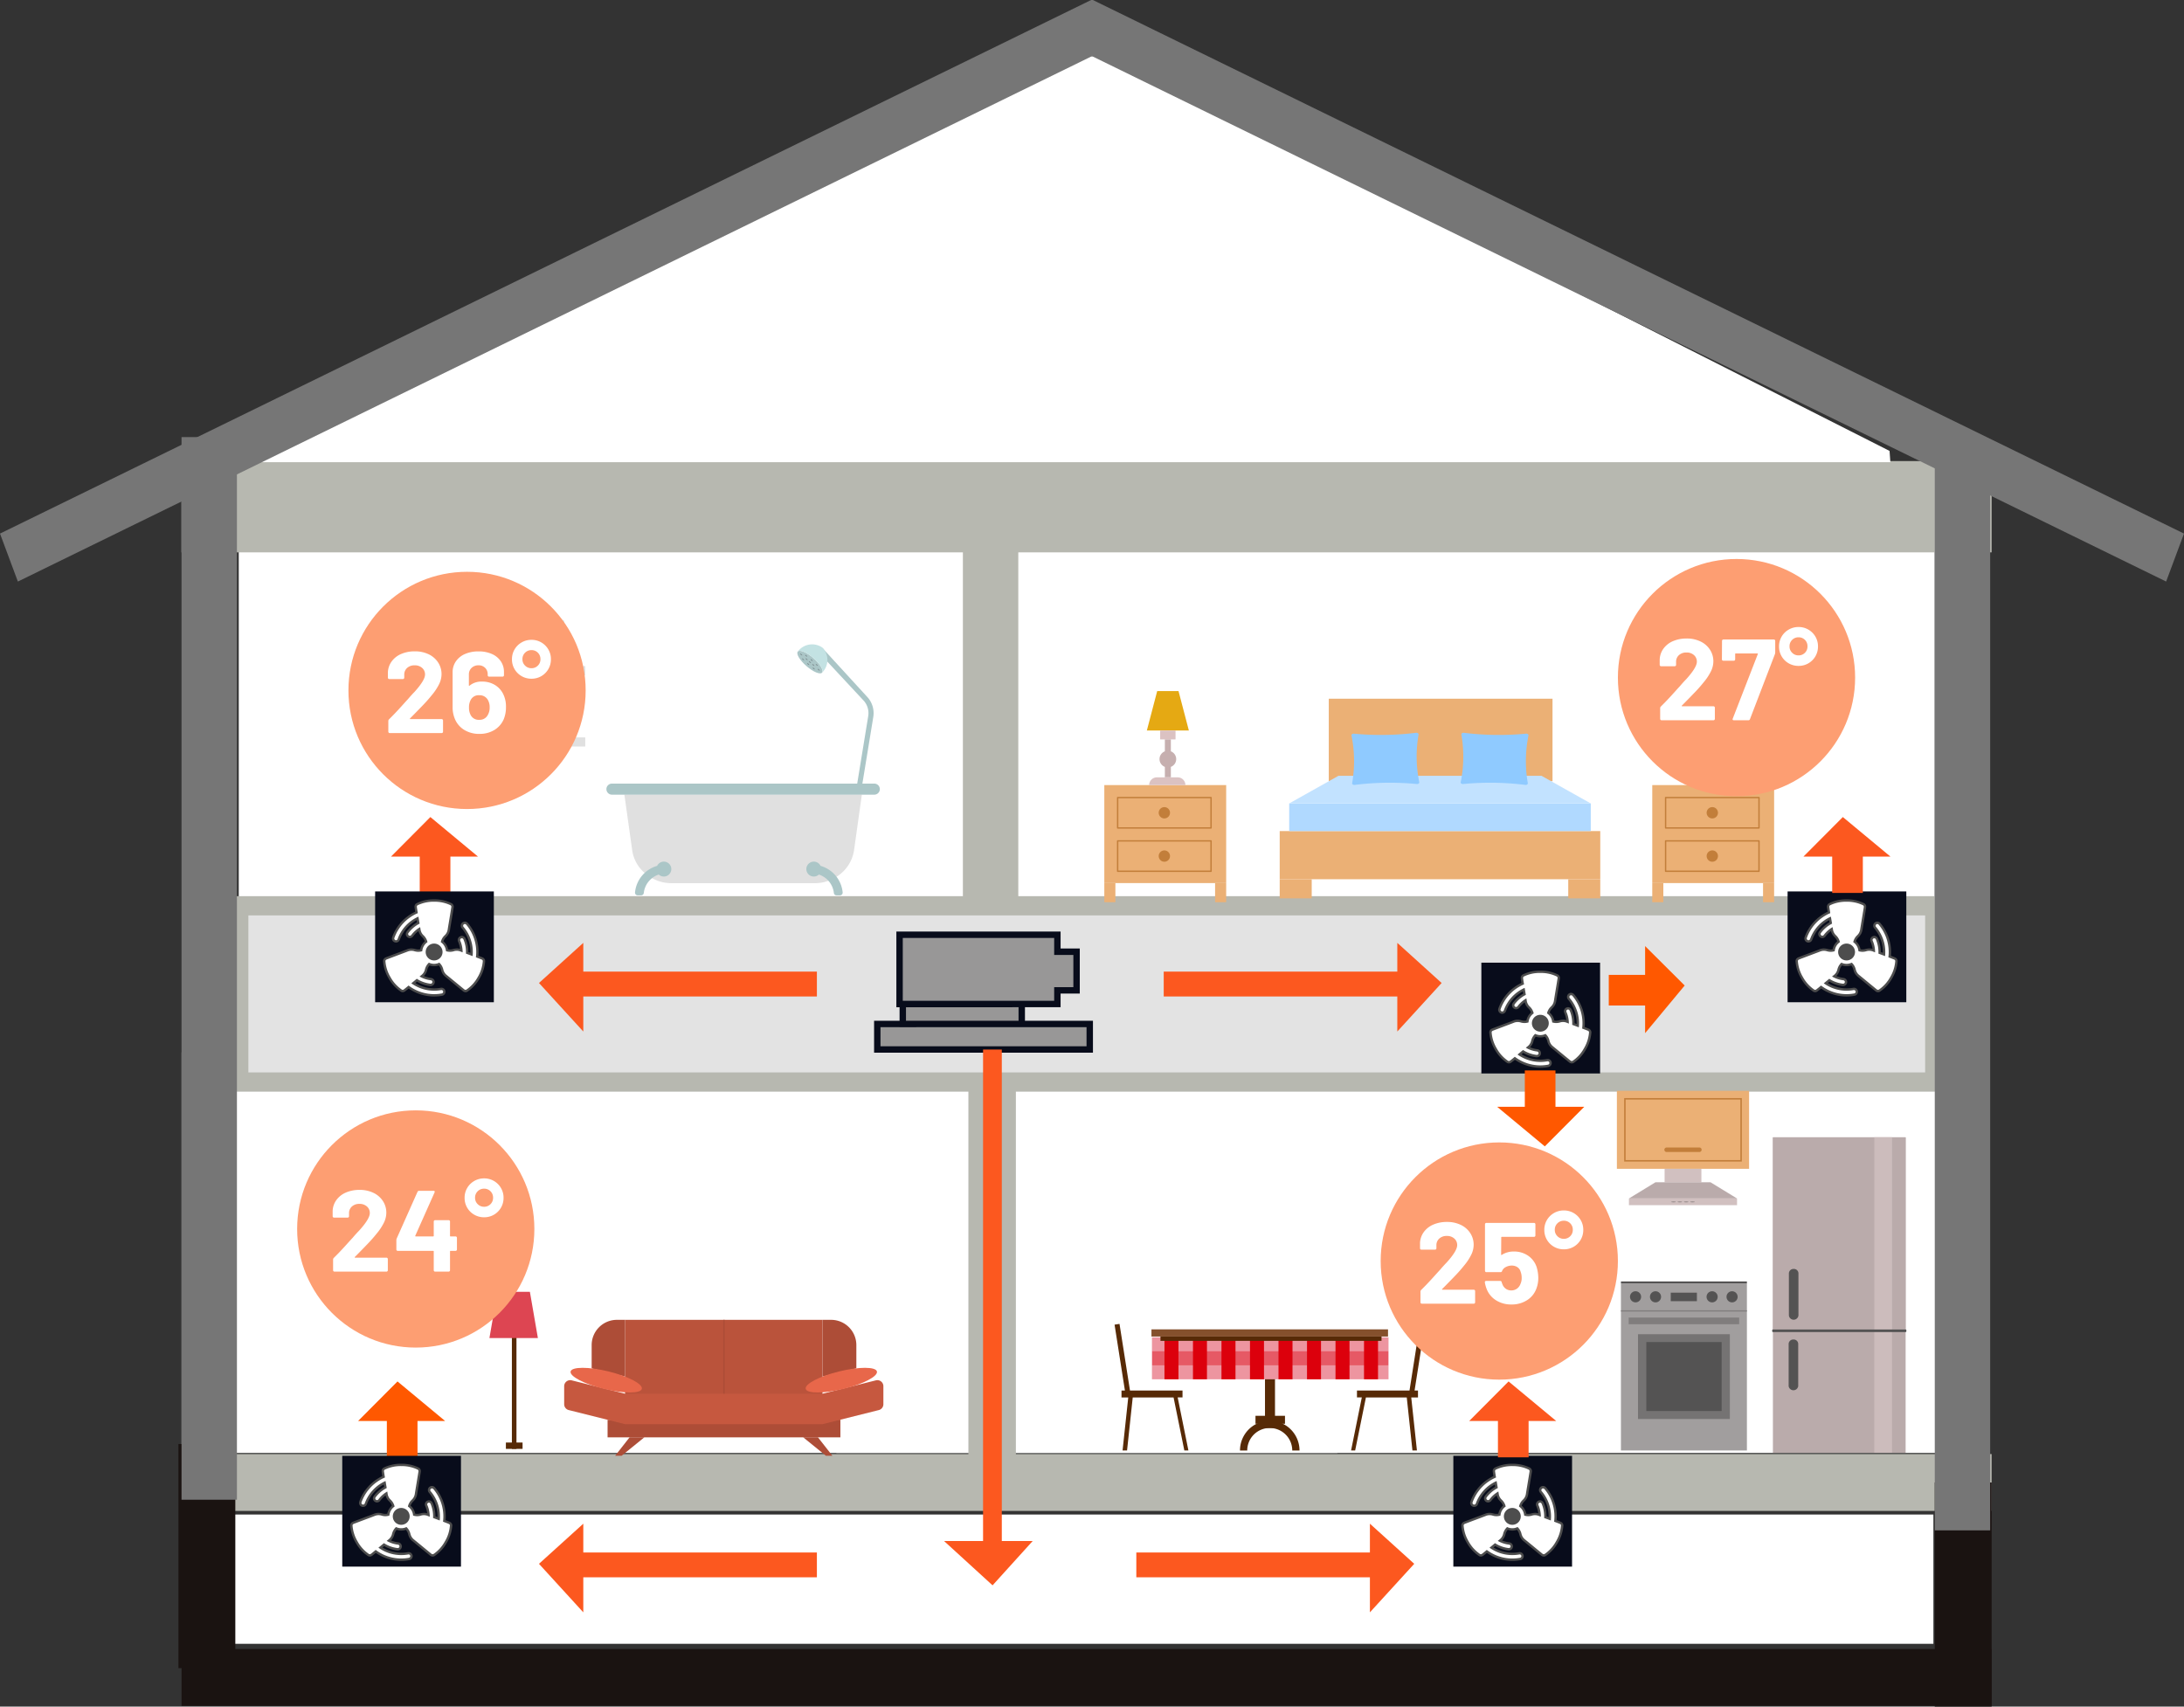 <svg xmlns="http://www.w3.org/2000/svg" xmlns:xlink="http://www.w3.org/1999/xlink" width="340.642" height="266.185" viewBox="0 0 340.642 266.185">
  <rect x="0" y="0" width="340.642" height="266.185" fill="#333333" stroke="none"/>
  <defs>
    <clipPath id="clip-path">
      <path id="Path_362468" data-name="Path 362468" d="M144.063,182.753H315.939V124.482H144.063v58.271Z" transform="translate(-144.063 -124.482)" fill="#fff"/>
    </clipPath>
    <clipPath id="clip-path-2">
      <rect id="Rectangle_14795" data-name="Rectangle 14795" width="171.876" height="58.271" fill="none"/>
    </clipPath>
    <clipPath id="clip-path-3">
      <path id="Path_362468-2" data-name="Path 362468" d="M144.063,144.656H409.4V124.482H144.063v20.174Z" transform="translate(-144.063 -124.482)" fill="#fff"/>
    </clipPath>
    <clipPath id="clip-path-4">
      <rect id="Rectangle_14795-2" data-name="Rectangle 14795" width="265.334" height="20.174" fill="none"/>
    </clipPath>
    <clipPath id="clip-path-5">
      <path id="Path_362468-3" data-name="Path 362468" d="M144.063,182.753H318.254V124.482H144.063v58.271Z" transform="translate(-144.063 -124.482)" fill="#fff"/>
    </clipPath>
    <clipPath id="clip-path-6">
      <rect id="Rectangle_14795-3" data-name="Rectangle 14795" width="174.191" height="58.271" fill="none"/>
    </clipPath>
    <clipPath id="clip-path-7">
      <path id="Path_362468-4" data-name="Path 362468" d="M144.063,183.927H307.186V124.482H144.063v59.445Z" transform="translate(-144.063 -124.482)" fill="#fff"/>
    </clipPath>
    <clipPath id="clip-path-8">
      <rect id="Rectangle_14795-4" data-name="Rectangle 14795" width="163.123" height="59.445" fill="none"/>
    </clipPath>
    <clipPath id="clip-path-9">
      <rect id="Rectangle_14807" data-name="Rectangle 14807" width="171.413" height="60.904" fill="#fff"/>
    </clipPath>
    <clipPath id="clip-path-10">
      <path id="Path_362580" data-name="Path 362580" d="M55.9,315.694H228.268v-63.1H55.9v63.1Z" transform="translate(-55.895 -252.592)" fill="none"/>
    </clipPath>
    <clipPath id="clip-path-11">
      <path id="Path_362541" data-name="Path 362541" d="M77.27,76.581H337.939L209.769,11.673Z" transform="translate(-77.27 -11.673)" fill="#fff"/>
    </clipPath>
    <clipPath id="clip-path-12">
      <rect id="Rectangle_15073" data-name="Rectangle 15073" width="15.93" height="15.154" fill="none"/>
    </clipPath>
    <clipPath id="clip-path-13">
      <rect id="Rectangle_14767" data-name="Rectangle 14767" width="6.172" height="4.938" fill="#fc581f"/>
    </clipPath>
    <clipPath id="clip-path-14">
      <rect id="Rectangle_14767-2" data-name="Rectangle 14767" width="6.172" height="4.938" fill="#ff5800"/>
    </clipPath>
    <clipPath id="clip-path-15">
      <rect id="Rectangle_14767-3" data-name="Rectangle 14767" width="76.976" height="2.923" transform="translate(0 0)" fill="#fc581f"/>
    </clipPath>
    <clipPath id="clip-path-22">
      <rect id="Rectangle_14767-7" data-name="Rectangle 14767" width="37.228" height="4" fill="#fc581f"/>
    </clipPath>
    <clipPath id="clip-path-28">
      <rect id="Rectangle_14906" data-name="Rectangle 14906" width="36.897" height="6.553" fill="none"/>
    </clipPath>
    <clipPath id="clip-path-29">
      <rect id="Rectangle_14905" data-name="Rectangle 14905" width="36.897" height="2.185" fill="none"/>
    </clipPath>
  </defs>
  <g id="Group_77617" data-name="Group 77617" transform="translate(-716.654 -10793.814)">
    <g id="Group_77501" data-name="Group 77501" transform="translate(0 16)">
      <g id="Group_76883" data-name="Group 76883" transform="translate(753.374 10946.168)">
        <g id="Group_76485" data-name="Group 76485" clip-path="url(#clip-path)">
          <g id="Group_76484" data-name="Group 76484">
            <g id="Group_76483" data-name="Group 76483">
              <g id="Group_76482" data-name="Group 76482" clip-path="url(#clip-path-2)">
                <rect id="Rectangle_14794" data-name="Rectangle 14794" width="172.239" height="58.476" transform="translate(-0.067 -0.18)" fill="#fff"/>
              </g>
            </g>
          </g>
        </g>
      </g>
      <g id="Group_76931" data-name="Group 76931" transform="translate(752.876 11014.034)">
        <g id="Group_76485-2" data-name="Group 76485" transform="translate(0 0)" clip-path="url(#clip-path-3)">
          <g id="Group_76484-2" data-name="Group 76484">
            <g id="Group_76483-2" data-name="Group 76483">
              <g id="Group_76482-2" data-name="Group 76482" clip-path="url(#clip-path-4)">
                <rect id="Rectangle_14794-2" data-name="Rectangle 14794" width="265.895" height="20.244" transform="translate(-0.104 -0.062)" fill="#fff"/>
              </g>
            </g>
          </g>
        </g>
      </g>
      <g id="Group_76884" data-name="Group 76884" transform="translate(847.104 10946.168)">
        <g id="Group_76485-3" data-name="Group 76485" clip-path="url(#clip-path-5)">
          <g id="Group_76484-3" data-name="Group 76484">
            <g id="Group_76483-3" data-name="Group 76483">
              <g id="Group_76482-3" data-name="Group 76482" clip-path="url(#clip-path-6)">
                <rect id="Rectangle_14794-3" data-name="Rectangle 14794" width="174.559" height="58.476" transform="translate(-0.068 -0.18)" fill="#fff"/>
              </g>
            </g>
          </g>
        </g>
      </g>
      <g id="Group_76885" data-name="Group 76885" transform="translate(753.892 10858.488)">
        <g id="Group_76485-4" data-name="Group 76485" transform="translate(0 0)" clip-path="url(#clip-path-7)">
          <g id="Group_76484-4" data-name="Group 76484">
            <g id="Group_76483-4" data-name="Group 76483">
              <g id="Group_76482-4" data-name="Group 76482" clip-path="url(#clip-path-8)">
                <rect id="Rectangle_14794-4" data-name="Rectangle 14794" width="163.468" height="59.654" transform="translate(-0.064 -0.184)" fill="#fff"/>
              </g>
            </g>
          </g>
        </g>
      </g>
      <g id="Group_76887" data-name="Group 76887" transform="translate(847.009 10858.664)">
        <g id="Group_76492" data-name="Group 76492" transform="translate(0 0)" clip-path="url(#clip-path-9)">
          <rect id="Rectangle_14806" data-name="Rectangle 14806" width="171.413" height="60.904" transform="translate(0)" fill="#fff"/>
        </g>
      </g>
      <rect id="Rectangle_15094" data-name="Rectangle 15094" width="7.91" height="88.213" transform="translate(744.967 10941.952)" fill="#767676"/>
      <path id="Path_362581" data-name="Path 362581" d="M204.255,155.078a.876.876,0,0,0-.636.555,1.193,1.193,0,0,0-.852.212,1.114,1.114,0,0,0-.531-.019.871.871,0,0,0-.756.949.8.8,0,0,0,.817.537,1.3,1.3,0,0,0,2.46-.764c0-.009-.01-.014-.012-.027a.749.749,0,0,0-.27-1.468.98.98,0,0,0-.219.025" transform="translate(567.509 10723.245)" fill="none"/>
      <path id="Path_362582" data-name="Path 362582" d="M207.208,154.467a.874.874,0,0,0-.636.557,1.347,1.347,0,0,0-.408.014,1.466,1.466,0,0,0-.444.2,1.1,1.1,0,0,0-.531-.017.869.869,0,0,0-.756.947.79.79,0,0,0,.816.536,1.3,1.3,0,0,0,2.459-.761c0-.01-.01-.016-.012-.027a.75.75,0,0,0-.271-1.469.982.982,0,0,0-.218.025" transform="translate(566.469 10723.457)" fill="none"/>
      <path id="Path_362583" data-name="Path 362583" d="M217.265,154.665a1.111,1.111,0,0,0-.237-.072.933.933,0,0,0-.372-.133.8.8,0,0,0-.279.04c-.027-.007-.045-.027-.075-.03a.64.64,0,0,0-.592.252,1.021,1.021,0,0,0-.229-.071,1.331,1.331,0,0,0-.483.033,1.1,1.1,0,0,0-.494-.193.868.868,0,0,0-1.029.639.79.79,0,0,0,.589.777,1.289,1.289,0,0,0,2.514.281c.077.032.129.1.216.108a.9.9,0,0,0,1.014-.751c0-.008,0-.014,0-.019a.566.566,0,0,0,.562-.466.582.582,0,0,0-.547-.61.651.651,0,0,0-.079,0,.614.614,0,0,0-.475.221" transform="translate(563.283 10723.458)" fill="none"/>
      <path id="Path_362584" data-name="Path 362584" d="M251.834,366.7h0Z" transform="translate(549.782 10648.756)" fill="#8e8e8f"/>
      <path id="Path_362585" data-name="Path 362585" d="M0,0H282.324V14.241H0Z" transform="translate(744.967 10849.728)" fill="#b7b8b0"/>
      <path id="Path_362586" data-name="Path 362586" d="M0,0H282.324V8.869H0Z" transform="translate(744.967 11004.608)" fill="#b7b8b0"/>
      <rect id="Rectangle_15095" data-name="Rectangle 15095" width="282.324" height="8.869" transform="translate(744.968 11035.018)" fill="#1a1311"/>
      <rect id="Rectangle_15096" data-name="Rectangle 15096" width="8.869" height="34.957" transform="translate(1018.423 11009.042)" fill="#1a1311"/>
      <rect id="Rectangle_15097" data-name="Rectangle 15097" width="8.869" height="34.957" transform="translate(744.488 11003.042)" fill="#1a1311"/>
      <path id="Path_362587" data-name="Path 362587" d="M0,0H264.531V27.49H0Z" transform="translate(753.892 10919.092)" fill="#e3e3e3" stroke="#b7b8b0" stroke-width="3"/>
      <g id="Group_76894" data-name="Group 76894" transform="translate(716.654 10777.813)">
        <g id="Group_76651" data-name="Group 76651" transform="translate(37.523 7.184)">
          <g id="Group_76650" data-name="Group 76650" transform="translate(0 0)" clip-path="url(#clip-path-11)">
            <path id="Path_362770" data-name="Path 362770" d="M0,0H252.826l4.492,63.331H0Z" transform="translate(0 1.576)" fill="#fff"/>
          </g>
        </g>
        <path id="Path_362545" data-name="Path 362545" d="M170.19,0,0,83.226l2.788,7.48L170.322,8.76,337.855,90.705l2.787-7.48L170.451,0" transform="translate(0 0)" fill="#767676"/>
      </g>
      <rect id="Rectangle_15098" data-name="Rectangle 15098" width="7.407" height="61.721" transform="translate(867.697 10946.198)" fill="#b7b8b0"/>
      <rect id="Rectangle_15099" data-name="Rectangle 15099" width="8.641" height="66.859" transform="translate(866.837 10851.229)" fill="#b7b8b0"/>
      <path id="Union_17" data-name="Union 17" d="M0,17.894V13.916H33.137v3.977Zm3.976-3.977V10.8H22.532v3.114Zm-.5-3.114V0H28.09V2.644h2.992V8.672H28.09V10.8Z" transform="translate(853.486 10923.613)" fill="#989797" stroke="#080c1b" stroke-width="1"/>
      <g id="Group_76904" data-name="Group 76904" transform="translate(947.704 10927.964)">
        <rect id="Rectangle_15071" data-name="Rectangle 15071" width="18.516" height="17.282" transform="translate(0 0)" fill="#080c1b"/>
        <g id="Group_76794" data-name="Group 76794" transform="translate(1.234 1.235)">
          <g id="Group_76793" data-name="Group 76793" transform="translate(0 0)" clip-path="url(#clip-path-12)">
            <path id="Path_362560" data-name="Path 362560" d="M7.973,15.155A7.006,7.006,0,0,1,4,13.908c-.193.157-.374.3-.547.438a.636.636,0,0,1-.678.064A6.029,6.029,0,0,1,.854,12.318,6.038,6.038,0,0,1,0,9.608a.638.638,0,0,1,.4-.555c.221-.089.925-.353,1.649-.625.665-.249,1.349-.5,1.686-.637a1.824,1.824,0,0,1,.674-.133,2.453,2.453,0,0,1,.6.089,1.8,1.8,0,0,0,.47.07,1.772,1.772,0,0,0,.311-.03,2.2,2.2,0,0,1,.72-1.246,1.647,1.647,0,0,0-.427-.657,1.934,1.934,0,0,1-.562-.936,4.071,4.071,0,0,0-.83.837.638.638,0,0,1-.51.256.634.634,0,0,1-.509-1.012A5.371,5.371,0,0,1,5.3,3.588c-.02-.119-.04-.235-.058-.347A5.711,5.711,0,0,0,2.616,6.319a.635.635,0,0,1-.6.422.648.648,0,0,1-.211-.036.634.634,0,0,1-.386-.811A6.965,6.965,0,0,1,5.016,1.932q-.061-.368-.106-.694a.635.635,0,0,1,.284-.62A6.048,6.048,0,0,1,7.966,0a6.048,6.048,0,0,1,2.773.618.638.638,0,0,1,.284.621c-.033.236-.158.984-.285,1.752-.116.7-.236,1.411-.29,1.766a1.9,1.9,0,0,1-.6,1.127,1.659,1.659,0,0,0-.426.657,2.2,2.2,0,0,1,.72,1.246,1.762,1.762,0,0,0,.311.03,1.81,1.81,0,0,0,.47-.07,2.452,2.452,0,0,1,.6-.089,1.783,1.783,0,0,1,.491.07A4.068,4.068,0,0,0,11.7,6.591a.637.637,0,0,1,.331-.834.636.636,0,0,1,.834.331,5.374,5.374,0,0,1,.437,2.126l.328.122A5.71,5.71,0,0,0,12.28,4.525a.634.634,0,1,1,.965-.822A6.967,6.967,0,0,1,14.88,8.8c.233.088.451.172.653.254a.634.634,0,0,1,.4.555,6.037,6.037,0,0,1-.851,2.711,6.053,6.053,0,0,1-1.922,2.092.638.638,0,0,1-.679-.064c-.189-.147-.775-.631-1.378-1.126-.546-.449-1.1-.907-1.383-1.132a1.9,1.9,0,0,1-.675-1.083,1.664,1.664,0,0,0-.356-.7,2.223,2.223,0,0,1-1.439,0,1.635,1.635,0,0,0-.356.7,1.931,1.931,0,0,1-.53.954,4.108,4.108,0,0,0,1.139.3.634.634,0,0,1-.073,1.264l-.074,0A5.366,5.366,0,0,1,5.3,12.837l-.27.223A5.676,5.676,0,0,0,9,13.792a.6.6,0,0,1,.115-.011.635.635,0,0,1,.115,1.259,7.053,7.053,0,0,1-1.258.115m-6.663-5.1a5.976,5.976,0,0,0,1.729,3l.828-.681C4.445,11.9,5.1,11.358,5.422,11.1a.7.7,0,0,0,.252-.448,2.831,2.831,0,0,1,.538-1.085,2.238,2.238,0,0,1-.3-.51,2.916,2.916,0,0,1-.432.033,3.072,3.072,0,0,1-.776-.11,1.385,1.385,0,0,0-.3-.054.581.581,0,0,0-.214.047c-.386.152-1.183.449-1.886.712l-1,.374m8.41-.493a2.8,2.8,0,0,1,.538,1.085.683.683,0,0,0,.252.448c.322.259.975.8,1.554,1.274.323.265.622.514.828.681a5.976,5.976,0,0,0,1.729-3l-1-.375c-.7-.263-1.5-.559-1.885-.711a.563.563,0,0,0-.214-.046,1.374,1.374,0,0,0-.3.053,3.092,3.092,0,0,1-.778.11,2.9,2.9,0,0,1-.431-.033,2.238,2.238,0,0,1-.3.51m-1.754-2.3a.948.948,0,1,0,.947.948.95.95,0,0,0-.947-.948M6.413,2.587c.123.738.263,1.57.325,1.979A.689.689,0,0,0,7,5.008a2.865,2.865,0,0,1,.67,1.007,2.213,2.213,0,0,1,.59,0A2.848,2.848,0,0,1,8.93,5.008c.174-.181.233-.243.263-.442.063-.411.2-1.25.328-1.992.068-.41.131-.789.174-1.048a5.953,5.953,0,0,0-3.459,0c.043.262.107.647.177,1.062" transform="translate(0 0)" fill="#4d4d4d"/>
            <path id="Path_362561" data-name="Path 362561" d="M15.491,9.556a.265.265,0,0,0-.167-.233c-.275-.112-.578-.227-.91-.351a6.594,6.594,0,0,0-1.52-5.1.267.267,0,0,0-.406.347A6.054,6.054,0,0,1,13.9,8.781l-.033-.012c-.311-.115-.647-.238-1.006-.374a4.966,4.966,0,0,0-.4-2.232.266.266,0,1,0-.489.211,4.479,4.479,0,0,1,.37,1.823L12,8.063a1.552,1.552,0,0,0-1.055-.03,2.065,2.065,0,0,1-1.2-.016,1.849,1.849,0,0,0-.813-1.41A2.06,2.06,0,0,1,9.512,5.56a1.547,1.547,0,0,0,.5-.928c.114-.746.511-3.064.574-3.514a.266.266,0,0,0-.12-.26A5.671,5.671,0,0,0,7.9.3,5.676,5.676,0,0,0,5.322.857a.266.266,0,0,0-.119.26c.041.3.093.615.151.964A6.593,6.593,0,0,0,1.7,5.948a.267.267,0,0,0,.162.341.287.287,0,0,0,.09.015A.265.265,0,0,0,2.2,6.126a6.057,6.057,0,0,1,3.248-3.5l.006.036c.056.326.116.679.179,1.057A4.979,4.979,0,0,0,3.9,5.178a.267.267,0,0,0,.214.426A.264.264,0,0,0,4.326,5.5,4.461,4.461,0,0,1,5.72,4.264c.02.12.038.242.058.368a1.547,1.547,0,0,0,.5.928,2.078,2.078,0,0,1,.586,1.047,1.85,1.85,0,0,0-.815,1.41,2.06,2.06,0,0,1-1.2.016,1.552,1.552,0,0,0-1.055.03C3.1,8.337.888,9.151.466,9.323A.264.264,0,0,0,.3,9.556a5.675,5.675,0,0,0,.8,2.508,5.665,5.665,0,0,0,1.77,1.948.267.267,0,0,0,.285-.026c.236-.184.486-.388.759-.614a6.586,6.586,0,0,0,5.177,1.234.267.267,0,0,0-.1-.525,6.058,6.058,0,0,1-4.659-1.06L4.368,13q.381-.318.826-.684a4.992,4.992,0,0,0,2.133.769l.031,0a.267.267,0,0,0,.031-.532,4.46,4.46,0,0,1-1.763-.591l.289-.233a1.542,1.542,0,0,0,.553-.9A2.078,2.078,0,0,1,7.081,9.8a1.838,1.838,0,0,0,1.628,0,2.059,2.059,0,0,1,.614,1.032,1.554,1.554,0,0,0,.553.9c.589.472,2.4,1.975,2.756,2.255a.269.269,0,0,0,.286.026,5.677,5.677,0,0,0,1.77-1.948,5.69,5.69,0,0,0,.8-2.508" transform="translate(0.07 0.069)" fill="#fff"/>
            <path id="Path_362562" data-name="Path 362562" d="M5.628,5.09a1.036,1.036,0,0,1-.36-.641c-.115-.749-.489-2.931-.547-3.328A6.019,6.019,0,0,1,9,1.122c-.058.4-.432,2.579-.547,3.328a1.042,1.042,0,0,1-.36.641A2.488,2.488,0,0,0,7.4,6.273a1.854,1.854,0,0,0-1.079,0A2.488,2.488,0,0,0,5.628,5.09" transform="translate(1.107 0.171)" fill="#fff"/>
            <path id="Path_362563" data-name="Path 362563" d="M5.854,9.128a1.035,1.035,0,0,1-.374.632c-.593.474-2.294,1.889-2.608,2.138a6.019,6.019,0,0,1-2.139-3.7C1.106,8.047,3.182,7.28,3.888,7A1.033,1.033,0,0,1,4.623,7,2.5,2.5,0,0,0,5.993,7a1.845,1.845,0,0,0,.539.932,2.494,2.494,0,0,0-.679,1.191" transform="translate(0.172 1.625)" fill="#fff"/>
            <path id="Path_362564" data-name="Path 362564" d="M5.387,6.9A1.315,1.315,0,1,1,6.7,8.218,1.317,1.317,0,0,1,5.387,6.9" transform="translate(1.263 1.309)" fill="#4d4d4d"/>
            <path id="Path_362565" data-name="Path 362565" d="M12.545,10.243a5.814,5.814,0,0,1-1.41,1.655c-.314-.249-2.016-1.664-2.608-2.138a1.035,1.035,0,0,1-.374-.632,2.5,2.5,0,0,0-.679-1.191A1.845,1.845,0,0,0,8.013,7,2.5,2.5,0,0,0,9.384,7,1.033,1.033,0,0,1,10.118,7c.707.275,2.782,1.042,3.156,1.19a5.867,5.867,0,0,1-.73,2.048" transform="translate(1.752 1.625)" fill="#fff"/>
          </g>
        </g>
      </g>
      <g id="Group_76905" data-name="Group 76905" transform="translate(777.633 10917.114) rotate(-90)">
        <g id="Group_76721" data-name="Group 76721" transform="translate(0 4.33)" style="isolation: isolate">
          <g id="Group_76427" data-name="Group 76427" transform="translate(0 0)">
            <g id="Group_76426" data-name="Group 76426" clip-path="url(#clip-path-13)">
              <rect id="Rectangle_14766" data-name="Rectangle 14766" width="6.162" height="5.531" transform="translate(0.023 0.157)" fill="#fc581f"/>
            </g>
          </g>
        </g>
        <path id="Path_362551" data-name="Path 362551" d="M0,0V13.579L6.172,6.147Z" transform="translate(5.691)" fill="#fc581f"/>
      </g>
      <g id="Group_76907" data-name="Group 76907" transform="translate(963.75 10944.755) rotate(90)">
        <g id="Group_76721-2" data-name="Group 76721" transform="translate(0 4.33)" style="isolation: isolate">
          <g id="Group_76427-2" data-name="Group 76427" transform="translate(0 0)">
            <g id="Group_76426-2" data-name="Group 76426" clip-path="url(#clip-path-14)">
              <rect id="Rectangle_14766-2" data-name="Rectangle 14766" width="6.162" height="5.531" transform="translate(0.023 0.157)" fill="#ff5800"/>
            </g>
          </g>
        </g>
        <path id="Path_362551-2" data-name="Path 362551" d="M0,0V13.579L6.172,6.147Z" transform="translate(5.691)" fill="#ff5800"/>
      </g>
      <g id="Group_76914" data-name="Group 76914" transform="translate(877.725 10941.509) rotate(90)">
        <g id="Group_76721-3" data-name="Group 76721" transform="translate(0 4.818)" style="isolation: isolate">
          <g id="Group_76427-3" data-name="Group 76427" transform="translate(0 0)">
            <g id="Group_76426-3" data-name="Group 76426" clip-path="url(#clip-path-15)">
              <rect id="Rectangle_14766-3" data-name="Rectangle 14766" width="78.492" height="3.829" transform="translate(-0.164 -0.349)" fill="#fc581f"/>
            </g>
          </g>
        </g>
        <path id="Path_362551-3" data-name="Path 362551" d="M0,0V13.828L6.914,6.259Z" transform="translate(76.661 0)" fill="#fc581f"/>
      </g>
      <g id="Group_76917" data-name="Group 76917" transform="translate(775.164 10916.854)">
        <rect id="Rectangle_15071-2" data-name="Rectangle 15071" width="18.516" height="17.282" transform="translate(0 0)" fill="#080c1b"/>
        <g id="Group_76794-2" data-name="Group 76794" transform="translate(1.234 1.235)">
          <g id="Group_76793-2" data-name="Group 76793" transform="translate(0 0)" clip-path="url(#clip-path-12)">
            <path id="Path_362560-2" data-name="Path 362560" d="M7.973,15.155A7.006,7.006,0,0,1,4,13.908c-.193.157-.374.3-.547.438a.636.636,0,0,1-.678.064A6.029,6.029,0,0,1,.854,12.318,6.038,6.038,0,0,1,0,9.608a.638.638,0,0,1,.4-.555c.221-.089.925-.353,1.649-.625.665-.249,1.349-.5,1.686-.637a1.824,1.824,0,0,1,.674-.133,2.453,2.453,0,0,1,.6.089,1.8,1.8,0,0,0,.47.07,1.772,1.772,0,0,0,.311-.03,2.2,2.2,0,0,1,.72-1.246,1.647,1.647,0,0,0-.427-.657,1.934,1.934,0,0,1-.562-.936,4.071,4.071,0,0,0-.83.837.638.638,0,0,1-.51.256.634.634,0,0,1-.509-1.012A5.371,5.371,0,0,1,5.3,3.588c-.02-.119-.04-.235-.058-.347A5.711,5.711,0,0,0,2.616,6.319a.635.635,0,0,1-.6.422.648.648,0,0,1-.211-.036.634.634,0,0,1-.386-.811A6.965,6.965,0,0,1,5.016,1.932q-.061-.368-.106-.694a.635.635,0,0,1,.284-.62A6.048,6.048,0,0,1,7.966,0a6.048,6.048,0,0,1,2.773.618.638.638,0,0,1,.284.621c-.033.236-.158.984-.285,1.752-.116.7-.236,1.411-.29,1.766a1.9,1.9,0,0,1-.6,1.127,1.659,1.659,0,0,0-.426.657,2.2,2.2,0,0,1,.72,1.246,1.762,1.762,0,0,0,.311.03,1.81,1.81,0,0,0,.47-.07,2.452,2.452,0,0,1,.6-.089,1.783,1.783,0,0,1,.491.07A4.068,4.068,0,0,0,11.7,6.591a.637.637,0,0,1,.331-.834.636.636,0,0,1,.834.331,5.374,5.374,0,0,1,.437,2.126l.328.122A5.71,5.71,0,0,0,12.28,4.525a.634.634,0,1,1,.965-.822A6.967,6.967,0,0,1,14.88,8.8c.233.088.451.172.653.254a.634.634,0,0,1,.4.555,6.037,6.037,0,0,1-.851,2.711,6.053,6.053,0,0,1-1.922,2.092.638.638,0,0,1-.679-.064c-.189-.147-.775-.631-1.378-1.126-.546-.449-1.1-.907-1.383-1.132a1.9,1.9,0,0,1-.675-1.083,1.664,1.664,0,0,0-.356-.7,2.223,2.223,0,0,1-1.439,0,1.635,1.635,0,0,0-.356.7,1.931,1.931,0,0,1-.53.954,4.108,4.108,0,0,0,1.139.3.634.634,0,0,1-.073,1.264l-.074,0A5.366,5.366,0,0,1,5.3,12.837l-.27.223A5.676,5.676,0,0,0,9,13.792a.6.6,0,0,1,.115-.011.635.635,0,0,1,.115,1.259,7.053,7.053,0,0,1-1.258.115m-6.663-5.1a5.976,5.976,0,0,0,1.729,3l.828-.681C4.445,11.9,5.1,11.358,5.422,11.1a.7.7,0,0,0,.252-.448,2.831,2.831,0,0,1,.538-1.085,2.238,2.238,0,0,1-.3-.51,2.916,2.916,0,0,1-.432.033,3.072,3.072,0,0,1-.776-.11,1.385,1.385,0,0,0-.3-.054.581.581,0,0,0-.214.047c-.386.152-1.183.449-1.886.712l-1,.374m8.41-.493a2.8,2.8,0,0,1,.538,1.085.683.683,0,0,0,.252.448c.322.259.975.8,1.554,1.274.323.265.622.514.828.681a5.976,5.976,0,0,0,1.729-3l-1-.375c-.7-.263-1.5-.559-1.885-.711a.563.563,0,0,0-.214-.046,1.374,1.374,0,0,0-.3.053,3.092,3.092,0,0,1-.778.11,2.9,2.9,0,0,1-.431-.033,2.238,2.238,0,0,1-.3.51m-1.754-2.3a.948.948,0,1,0,.947.948.95.95,0,0,0-.947-.948M6.413,2.587c.123.738.263,1.57.325,1.979A.689.689,0,0,0,7,5.008a2.865,2.865,0,0,1,.67,1.007,2.213,2.213,0,0,1,.59,0A2.848,2.848,0,0,1,8.93,5.008c.174-.181.233-.243.263-.442.063-.411.2-1.25.328-1.992.068-.41.131-.789.174-1.048a5.953,5.953,0,0,0-3.459,0c.043.262.107.647.177,1.062" transform="translate(0 0)" fill="#4d4d4d"/>
            <path id="Path_362561-2" data-name="Path 362561" d="M15.491,9.556a.265.265,0,0,0-.167-.233c-.275-.112-.578-.227-.91-.351a6.594,6.594,0,0,0-1.52-5.1.267.267,0,0,0-.406.347A6.054,6.054,0,0,1,13.9,8.781l-.033-.012c-.311-.115-.647-.238-1.006-.374a4.966,4.966,0,0,0-.4-2.232.266.266,0,1,0-.489.211,4.479,4.479,0,0,1,.37,1.823L12,8.063a1.552,1.552,0,0,0-1.055-.03,2.065,2.065,0,0,1-1.2-.016,1.849,1.849,0,0,0-.813-1.41A2.06,2.06,0,0,1,9.512,5.56a1.547,1.547,0,0,0,.5-.928c.114-.746.511-3.064.574-3.514a.266.266,0,0,0-.12-.26A5.671,5.671,0,0,0,7.9.3,5.676,5.676,0,0,0,5.322.857a.266.266,0,0,0-.119.26c.041.3.093.615.151.964A6.593,6.593,0,0,0,1.7,5.948a.267.267,0,0,0,.162.341.287.287,0,0,0,.09.015A.265.265,0,0,0,2.2,6.126a6.057,6.057,0,0,1,3.248-3.5l.006.036c.056.326.116.679.179,1.057A4.979,4.979,0,0,0,3.9,5.178a.267.267,0,0,0,.214.426A.264.264,0,0,0,4.326,5.5,4.461,4.461,0,0,1,5.72,4.264c.02.12.038.242.058.368a1.547,1.547,0,0,0,.5.928,2.078,2.078,0,0,1,.586,1.047,1.85,1.85,0,0,0-.815,1.41,2.06,2.06,0,0,1-1.2.016,1.552,1.552,0,0,0-1.055.03C3.1,8.337.888,9.151.466,9.323A.264.264,0,0,0,.3,9.556a5.675,5.675,0,0,0,.8,2.508,5.665,5.665,0,0,0,1.77,1.948.267.267,0,0,0,.285-.026c.236-.184.486-.388.759-.614a6.586,6.586,0,0,0,5.177,1.234.267.267,0,0,0-.1-.525,6.058,6.058,0,0,1-4.659-1.06L4.368,13q.381-.318.826-.684a4.992,4.992,0,0,0,2.133.769l.031,0a.267.267,0,0,0,.031-.532,4.46,4.46,0,0,1-1.763-.591l.289-.233a1.542,1.542,0,0,0,.553-.9A2.078,2.078,0,0,1,7.081,9.8a1.838,1.838,0,0,0,1.628,0,2.059,2.059,0,0,1,.614,1.032,1.554,1.554,0,0,0,.553.9c.589.472,2.4,1.975,2.756,2.255a.269.269,0,0,0,.286.026,5.677,5.677,0,0,0,1.77-1.948,5.69,5.69,0,0,0,.8-2.508" transform="translate(0.07 0.069)" fill="#fff"/>
            <path id="Path_362562-2" data-name="Path 362562" d="M5.628,5.09a1.036,1.036,0,0,1-.36-.641c-.115-.749-.489-2.931-.547-3.328A6.019,6.019,0,0,1,9,1.122c-.058.4-.432,2.579-.547,3.328a1.042,1.042,0,0,1-.36.641A2.488,2.488,0,0,0,7.4,6.273a1.854,1.854,0,0,0-1.079,0A2.488,2.488,0,0,0,5.628,5.09" transform="translate(1.107 0.171)" fill="#fff"/>
            <path id="Path_362563-2" data-name="Path 362563" d="M5.854,9.128a1.035,1.035,0,0,1-.374.632c-.593.474-2.294,1.889-2.608,2.138a6.019,6.019,0,0,1-2.139-3.7C1.106,8.047,3.182,7.28,3.888,7A1.033,1.033,0,0,1,4.623,7,2.5,2.5,0,0,0,5.993,7a1.845,1.845,0,0,0,.539.932,2.494,2.494,0,0,0-.679,1.191" transform="translate(0.172 1.625)" fill="#fff"/>
            <path id="Path_362564-2" data-name="Path 362564" d="M5.387,6.9A1.315,1.315,0,1,1,6.7,8.218,1.317,1.317,0,0,1,5.387,6.9" transform="translate(1.263 1.309)" fill="#4d4d4d"/>
            <path id="Path_362565-2" data-name="Path 362565" d="M12.545,10.243a5.814,5.814,0,0,1-1.41,1.655c-.314-.249-2.016-1.664-2.608-2.138a1.035,1.035,0,0,1-.374-.632,2.5,2.5,0,0,0-.679-1.191A1.845,1.845,0,0,0,8.013,7,2.5,2.5,0,0,0,9.384,7,1.033,1.033,0,0,1,10.118,7c.707.275,2.782,1.042,3.156,1.19a5.867,5.867,0,0,1-.73,2.048" transform="translate(1.752 1.625)" fill="#fff"/>
          </g>
        </g>
      </g>
      <g id="Group_76918" data-name="Group 76918" transform="translate(967.553 10925.379)">
        <g id="Group_76721-4" data-name="Group 76721" transform="translate(0 4.33)" style="isolation: isolate">
          <g id="Group_76427-4" data-name="Group 76427" transform="translate(0 0)">
            <g id="Group_76426-4" data-name="Group 76426" clip-path="url(#clip-path-14)">
              <rect id="Rectangle_14766-4" data-name="Rectangle 14766" width="6.162" height="5.531" transform="translate(0.023 0.157)" fill="#ff5800"/>
            </g>
          </g>
        </g>
        <path id="Path_362551-4" data-name="Path 362551" d="M5376.478,9418.347v13.578l6.172-7.431Z" transform="translate(-5370.787 -9418.347)" fill="#ff5800"/>
      </g>
      <g id="Group_77056" data-name="Group 77056" transform="translate(943.334 11004.882)">
        <rect id="Rectangle_15071-3" data-name="Rectangle 15071" width="18.516" height="17.282" transform="translate(0 0)" fill="#080c1b"/>
        <g id="Group_76794-3" data-name="Group 76794" transform="translate(1.234 1.235)">
          <g id="Group_76793-3" data-name="Group 76793" transform="translate(0 0)" clip-path="url(#clip-path-12)">
            <path id="Path_362560-3" data-name="Path 362560" d="M7.973,15.155A7.006,7.006,0,0,1,4,13.908c-.193.157-.374.3-.547.438a.636.636,0,0,1-.678.064A6.029,6.029,0,0,1,.854,12.318,6.038,6.038,0,0,1,0,9.608a.638.638,0,0,1,.4-.555c.221-.089.925-.353,1.649-.625.665-.249,1.349-.5,1.686-.637a1.824,1.824,0,0,1,.674-.133,2.453,2.453,0,0,1,.6.089,1.8,1.8,0,0,0,.47.07,1.772,1.772,0,0,0,.311-.03,2.2,2.2,0,0,1,.72-1.246,1.647,1.647,0,0,0-.427-.657,1.934,1.934,0,0,1-.562-.936,4.071,4.071,0,0,0-.83.837.638.638,0,0,1-.51.256.634.634,0,0,1-.509-1.012A5.371,5.371,0,0,1,5.3,3.588c-.02-.119-.04-.235-.058-.347A5.711,5.711,0,0,0,2.616,6.319a.635.635,0,0,1-.6.422.648.648,0,0,1-.211-.036.634.634,0,0,1-.386-.811A6.965,6.965,0,0,1,5.016,1.932q-.061-.368-.106-.694a.635.635,0,0,1,.284-.62A6.048,6.048,0,0,1,7.966,0a6.048,6.048,0,0,1,2.773.618.638.638,0,0,1,.284.621c-.033.236-.158.984-.285,1.752-.116.7-.236,1.411-.29,1.766a1.9,1.9,0,0,1-.6,1.127,1.659,1.659,0,0,0-.426.657,2.2,2.2,0,0,1,.72,1.246,1.762,1.762,0,0,0,.311.03,1.81,1.81,0,0,0,.47-.07,2.452,2.452,0,0,1,.6-.089,1.783,1.783,0,0,1,.491.07A4.068,4.068,0,0,0,11.7,6.591a.637.637,0,0,1,.331-.834.636.636,0,0,1,.834.331,5.374,5.374,0,0,1,.437,2.126l.328.122A5.71,5.71,0,0,0,12.28,4.525a.634.634,0,1,1,.965-.822A6.967,6.967,0,0,1,14.88,8.8c.233.088.451.172.653.254a.634.634,0,0,1,.4.555,6.037,6.037,0,0,1-.851,2.711,6.053,6.053,0,0,1-1.922,2.092.638.638,0,0,1-.679-.064c-.189-.147-.775-.631-1.378-1.126-.546-.449-1.1-.907-1.383-1.132a1.9,1.9,0,0,1-.675-1.083,1.664,1.664,0,0,0-.356-.7,2.223,2.223,0,0,1-1.439,0,1.635,1.635,0,0,0-.356.7,1.931,1.931,0,0,1-.53.954,4.108,4.108,0,0,0,1.139.3.634.634,0,0,1-.073,1.264l-.074,0A5.366,5.366,0,0,1,5.3,12.837l-.27.223A5.676,5.676,0,0,0,9,13.792a.6.6,0,0,1,.115-.011.635.635,0,0,1,.115,1.259,7.053,7.053,0,0,1-1.258.115m-6.663-5.1a5.976,5.976,0,0,0,1.729,3l.828-.681C4.445,11.9,5.1,11.358,5.422,11.1a.7.7,0,0,0,.252-.448,2.831,2.831,0,0,1,.538-1.085,2.238,2.238,0,0,1-.3-.51,2.916,2.916,0,0,1-.432.033,3.072,3.072,0,0,1-.776-.11,1.385,1.385,0,0,0-.3-.054.581.581,0,0,0-.214.047c-.386.152-1.183.449-1.886.712l-1,.374m8.41-.493a2.8,2.8,0,0,1,.538,1.085.683.683,0,0,0,.252.448c.322.259.975.8,1.554,1.274.323.265.622.514.828.681a5.976,5.976,0,0,0,1.729-3l-1-.375c-.7-.263-1.5-.559-1.885-.711a.563.563,0,0,0-.214-.046,1.374,1.374,0,0,0-.3.053,3.092,3.092,0,0,1-.778.11,2.9,2.9,0,0,1-.431-.033,2.238,2.238,0,0,1-.3.51m-1.754-2.3a.948.948,0,1,0,.947.948.95.95,0,0,0-.947-.948M6.413,2.587c.123.738.263,1.57.325,1.979A.689.689,0,0,0,7,5.008a2.865,2.865,0,0,1,.67,1.007,2.213,2.213,0,0,1,.59,0A2.848,2.848,0,0,1,8.93,5.008c.174-.181.233-.243.263-.442.063-.411.2-1.25.328-1.992.068-.41.131-.789.174-1.048a5.953,5.953,0,0,0-3.459,0c.043.262.107.647.177,1.062" transform="translate(0 0)" fill="#4d4d4d"/>
            <path id="Path_362561-3" data-name="Path 362561" d="M15.491,9.556a.265.265,0,0,0-.167-.233c-.275-.112-.578-.227-.91-.351a6.594,6.594,0,0,0-1.52-5.1.267.267,0,0,0-.406.347A6.054,6.054,0,0,1,13.9,8.781l-.033-.012c-.311-.115-.647-.238-1.006-.374a4.966,4.966,0,0,0-.4-2.232.266.266,0,1,0-.489.211,4.479,4.479,0,0,1,.37,1.823L12,8.063a1.552,1.552,0,0,0-1.055-.03,2.065,2.065,0,0,1-1.2-.016,1.849,1.849,0,0,0-.813-1.41A2.06,2.06,0,0,1,9.512,5.56a1.547,1.547,0,0,0,.5-.928c.114-.746.511-3.064.574-3.514a.266.266,0,0,0-.12-.26A5.671,5.671,0,0,0,7.9.3,5.676,5.676,0,0,0,5.322.857a.266.266,0,0,0-.119.26c.041.3.093.615.151.964A6.593,6.593,0,0,0,1.7,5.948a.267.267,0,0,0,.162.341.287.287,0,0,0,.09.015A.265.265,0,0,0,2.2,6.126a6.057,6.057,0,0,1,3.248-3.5l.006.036c.056.326.116.679.179,1.057A4.979,4.979,0,0,0,3.9,5.178a.267.267,0,0,0,.214.426A.264.264,0,0,0,4.326,5.5,4.461,4.461,0,0,1,5.72,4.264c.02.12.038.242.058.368a1.547,1.547,0,0,0,.5.928,2.078,2.078,0,0,1,.586,1.047,1.85,1.85,0,0,0-.815,1.41,2.06,2.06,0,0,1-1.2.016,1.552,1.552,0,0,0-1.055.03C3.1,8.337.888,9.151.466,9.323A.264.264,0,0,0,.3,9.556a5.675,5.675,0,0,0,.8,2.508,5.665,5.665,0,0,0,1.77,1.948.267.267,0,0,0,.285-.026c.236-.184.486-.388.759-.614a6.586,6.586,0,0,0,5.177,1.234.267.267,0,0,0-.1-.525,6.058,6.058,0,0,1-4.659-1.06L4.368,13q.381-.318.826-.684a4.992,4.992,0,0,0,2.133.769l.031,0a.267.267,0,0,0,.031-.532,4.46,4.46,0,0,1-1.763-.591l.289-.233a1.542,1.542,0,0,0,.553-.9A2.078,2.078,0,0,1,7.081,9.8a1.838,1.838,0,0,0,1.628,0,2.059,2.059,0,0,1,.614,1.032,1.554,1.554,0,0,0,.553.9c.589.472,2.4,1.975,2.756,2.255a.269.269,0,0,0,.286.026,5.677,5.677,0,0,0,1.77-1.948,5.69,5.69,0,0,0,.8-2.508" transform="translate(0.07 0.069)" fill="#fff"/>
            <path id="Path_362562-3" data-name="Path 362562" d="M5.628,5.09a1.036,1.036,0,0,1-.36-.641c-.115-.749-.489-2.931-.547-3.328A6.019,6.019,0,0,1,9,1.122c-.058.4-.432,2.579-.547,3.328a1.042,1.042,0,0,1-.36.641A2.488,2.488,0,0,0,7.4,6.273a1.854,1.854,0,0,0-1.079,0A2.488,2.488,0,0,0,5.628,5.09" transform="translate(1.107 0.171)" fill="#fff"/>
            <path id="Path_362563-3" data-name="Path 362563" d="M5.854,9.128a1.035,1.035,0,0,1-.374.632c-.593.474-2.294,1.889-2.608,2.138a6.019,6.019,0,0,1-2.139-3.7C1.106,8.047,3.182,7.28,3.888,7A1.033,1.033,0,0,1,4.623,7,2.5,2.5,0,0,0,5.993,7a1.845,1.845,0,0,0,.539.932,2.494,2.494,0,0,0-.679,1.191" transform="translate(0.172 1.625)" fill="#fff"/>
            <path id="Path_362564-3" data-name="Path 362564" d="M5.387,6.9A1.315,1.315,0,1,1,6.7,8.218,1.317,1.317,0,0,1,5.387,6.9" transform="translate(1.263 1.309)" fill="#4d4d4d"/>
            <path id="Path_362565-3" data-name="Path 362565" d="M12.545,10.243a5.814,5.814,0,0,1-1.41,1.655c-.314-.249-2.016-1.664-2.608-2.138a1.035,1.035,0,0,1-.374-.632,2.5,2.5,0,0,0-.679-1.191A1.845,1.845,0,0,0,8.013,7,2.5,2.5,0,0,0,9.384,7,1.033,1.033,0,0,1,10.118,7c.707.275,2.782,1.042,3.156,1.19a5.867,5.867,0,0,1-.73,2.048" transform="translate(1.752 1.625)" fill="#fff"/>
          </g>
        </g>
      </g>
      <g id="Group_77057" data-name="Group 77057" transform="translate(772.505 11005.143) rotate(-90)">
        <g id="Group_76721-5" data-name="Group 76721" transform="translate(0 4.33)" style="isolation: isolate">
          <g id="Group_76427-5" data-name="Group 76427" transform="translate(0 0)">
            <g id="Group_76426-5" data-name="Group 76426" clip-path="url(#clip-path-14)">
              <rect id="Rectangle_14766-5" data-name="Rectangle 14766" width="6.162" height="5.531" transform="translate(0.023 0.157)" fill="#ff5800"/>
            </g>
          </g>
        </g>
        <path id="Path_362551-5" data-name="Path 362551" d="M0,0V13.579L6.172,6.147Z" transform="translate(5.691)" fill="#ff5800"/>
      </g>
      <g id="Group_77058" data-name="Group 77058" transform="translate(945.803 11005.143) rotate(-90)">
        <g id="Group_76721-6" data-name="Group 76721" transform="translate(0 4.33)" style="isolation: isolate">
          <g id="Group_76427-6" data-name="Group 76427" transform="translate(0 0)">
            <g id="Group_76426-6" data-name="Group 76426" clip-path="url(#clip-path-13)">
              <rect id="Rectangle_14766-6" data-name="Rectangle 14766" width="6.162" height="5.531" transform="translate(0.023 0.157)" fill="#fc581f"/>
            </g>
          </g>
        </g>
        <path id="Path_362551-6" data-name="Path 362551" d="M0,0V13.579L6.172,6.147Z" transform="translate(5.691)" fill="#fc581f"/>
      </g>
      <g id="Group_77059" data-name="Group 77059" transform="translate(770.036 11004.882)">
        <rect id="Rectangle_15071-4" data-name="Rectangle 15071" width="18.516" height="17.282" transform="translate(0 0)" fill="#080c1b"/>
        <g id="Group_76794-4" data-name="Group 76794" transform="translate(1.234 1.235)">
          <g id="Group_76793-4" data-name="Group 76793" transform="translate(0 0)" clip-path="url(#clip-path-12)">
            <path id="Path_362560-4" data-name="Path 362560" d="M7.973,15.155A7.006,7.006,0,0,1,4,13.908c-.193.157-.374.3-.547.438a.636.636,0,0,1-.678.064A6.029,6.029,0,0,1,.854,12.318,6.038,6.038,0,0,1,0,9.608a.638.638,0,0,1,.4-.555c.221-.089.925-.353,1.649-.625.665-.249,1.349-.5,1.686-.637a1.824,1.824,0,0,1,.674-.133,2.453,2.453,0,0,1,.6.089,1.8,1.8,0,0,0,.47.07,1.772,1.772,0,0,0,.311-.03,2.2,2.2,0,0,1,.72-1.246,1.647,1.647,0,0,0-.427-.657,1.934,1.934,0,0,1-.562-.936,4.071,4.071,0,0,0-.83.837.638.638,0,0,1-.51.256.634.634,0,0,1-.509-1.012A5.371,5.371,0,0,1,5.3,3.588c-.02-.119-.04-.235-.058-.347A5.711,5.711,0,0,0,2.616,6.319a.635.635,0,0,1-.6.422.648.648,0,0,1-.211-.036.634.634,0,0,1-.386-.811A6.965,6.965,0,0,1,5.016,1.932q-.061-.368-.106-.694a.635.635,0,0,1,.284-.62A6.048,6.048,0,0,1,7.966,0a6.048,6.048,0,0,1,2.773.618.638.638,0,0,1,.284.621c-.033.236-.158.984-.285,1.752-.116.7-.236,1.411-.29,1.766a1.9,1.9,0,0,1-.6,1.127,1.659,1.659,0,0,0-.426.657,2.2,2.2,0,0,1,.72,1.246,1.762,1.762,0,0,0,.311.03,1.81,1.81,0,0,0,.47-.07,2.452,2.452,0,0,1,.6-.089,1.783,1.783,0,0,1,.491.07A4.068,4.068,0,0,0,11.7,6.591a.637.637,0,0,1,.331-.834.636.636,0,0,1,.834.331,5.374,5.374,0,0,1,.437,2.126l.328.122A5.71,5.71,0,0,0,12.28,4.525a.634.634,0,1,1,.965-.822A6.967,6.967,0,0,1,14.88,8.8c.233.088.451.172.653.254a.634.634,0,0,1,.4.555,6.037,6.037,0,0,1-.851,2.711,6.053,6.053,0,0,1-1.922,2.092.638.638,0,0,1-.679-.064c-.189-.147-.775-.631-1.378-1.126-.546-.449-1.1-.907-1.383-1.132a1.9,1.9,0,0,1-.675-1.083,1.664,1.664,0,0,0-.356-.7,2.223,2.223,0,0,1-1.439,0,1.635,1.635,0,0,0-.356.7,1.931,1.931,0,0,1-.53.954,4.108,4.108,0,0,0,1.139.3.634.634,0,0,1-.073,1.264l-.074,0A5.366,5.366,0,0,1,5.3,12.837l-.27.223A5.676,5.676,0,0,0,9,13.792a.6.6,0,0,1,.115-.011.635.635,0,0,1,.115,1.259,7.053,7.053,0,0,1-1.258.115m-6.663-5.1a5.976,5.976,0,0,0,1.729,3l.828-.681C4.445,11.9,5.1,11.358,5.422,11.1a.7.7,0,0,0,.252-.448,2.831,2.831,0,0,1,.538-1.085,2.238,2.238,0,0,1-.3-.51,2.916,2.916,0,0,1-.432.033,3.072,3.072,0,0,1-.776-.11,1.385,1.385,0,0,0-.3-.054.581.581,0,0,0-.214.047c-.386.152-1.183.449-1.886.712l-1,.374m8.41-.493a2.8,2.8,0,0,1,.538,1.085.683.683,0,0,0,.252.448c.322.259.975.8,1.554,1.274.323.265.622.514.828.681a5.976,5.976,0,0,0,1.729-3l-1-.375c-.7-.263-1.5-.559-1.885-.711a.563.563,0,0,0-.214-.046,1.374,1.374,0,0,0-.3.053,3.092,3.092,0,0,1-.778.11,2.9,2.9,0,0,1-.431-.033,2.238,2.238,0,0,1-.3.51m-1.754-2.3a.948.948,0,1,0,.947.948.95.95,0,0,0-.947-.948M6.413,2.587c.123.738.263,1.57.325,1.979A.689.689,0,0,0,7,5.008a2.865,2.865,0,0,1,.67,1.007,2.213,2.213,0,0,1,.59,0A2.848,2.848,0,0,1,8.93,5.008c.174-.181.233-.243.263-.442.063-.411.2-1.25.328-1.992.068-.41.131-.789.174-1.048a5.953,5.953,0,0,0-3.459,0c.043.262.107.647.177,1.062" transform="translate(0 0)" fill="#4d4d4d"/>
            <path id="Path_362561-4" data-name="Path 362561" d="M15.491,9.556a.265.265,0,0,0-.167-.233c-.275-.112-.578-.227-.91-.351a6.594,6.594,0,0,0-1.52-5.1.267.267,0,0,0-.406.347A6.054,6.054,0,0,1,13.9,8.781l-.033-.012c-.311-.115-.647-.238-1.006-.374a4.966,4.966,0,0,0-.4-2.232.266.266,0,1,0-.489.211,4.479,4.479,0,0,1,.37,1.823L12,8.063a1.552,1.552,0,0,0-1.055-.03,2.065,2.065,0,0,1-1.2-.016,1.849,1.849,0,0,0-.813-1.41A2.06,2.06,0,0,1,9.512,5.56a1.547,1.547,0,0,0,.5-.928c.114-.746.511-3.064.574-3.514a.266.266,0,0,0-.12-.26A5.671,5.671,0,0,0,7.9.3,5.676,5.676,0,0,0,5.322.857a.266.266,0,0,0-.119.26c.041.3.093.615.151.964A6.593,6.593,0,0,0,1.7,5.948a.267.267,0,0,0,.162.341.287.287,0,0,0,.09.015A.265.265,0,0,0,2.2,6.126a6.057,6.057,0,0,1,3.248-3.5l.006.036c.056.326.116.679.179,1.057A4.979,4.979,0,0,0,3.9,5.178a.267.267,0,0,0,.214.426A.264.264,0,0,0,4.326,5.5,4.461,4.461,0,0,1,5.72,4.264c.02.12.038.242.058.368a1.547,1.547,0,0,0,.5.928,2.078,2.078,0,0,1,.586,1.047,1.85,1.85,0,0,0-.815,1.41,2.06,2.06,0,0,1-1.2.016,1.552,1.552,0,0,0-1.055.03C3.1,8.337.888,9.151.466,9.323A.264.264,0,0,0,.3,9.556a5.675,5.675,0,0,0,.8,2.508,5.665,5.665,0,0,0,1.77,1.948.267.267,0,0,0,.285-.026c.236-.184.486-.388.759-.614a6.586,6.586,0,0,0,5.177,1.234.267.267,0,0,0-.1-.525,6.058,6.058,0,0,1-4.659-1.06L4.368,13q.381-.318.826-.684a4.992,4.992,0,0,0,2.133.769l.031,0a.267.267,0,0,0,.031-.532,4.46,4.46,0,0,1-1.763-.591l.289-.233a1.542,1.542,0,0,0,.553-.9A2.078,2.078,0,0,1,7.081,9.8a1.838,1.838,0,0,0,1.628,0,2.059,2.059,0,0,1,.614,1.032,1.554,1.554,0,0,0,.553.9c.589.472,2.4,1.975,2.756,2.255a.269.269,0,0,0,.286.026,5.677,5.677,0,0,0,1.77-1.948,5.69,5.69,0,0,0,.8-2.508" transform="translate(0.07 0.069)" fill="#fff"/>
            <path id="Path_362562-4" data-name="Path 362562" d="M5.628,5.09a1.036,1.036,0,0,1-.36-.641c-.115-.749-.489-2.931-.547-3.328A6.019,6.019,0,0,1,9,1.122c-.058.4-.432,2.579-.547,3.328a1.042,1.042,0,0,1-.36.641A2.488,2.488,0,0,0,7.4,6.273a1.854,1.854,0,0,0-1.079,0A2.488,2.488,0,0,0,5.628,5.09" transform="translate(1.107 0.171)" fill="#fff"/>
            <path id="Path_362563-4" data-name="Path 362563" d="M5.854,9.128a1.035,1.035,0,0,1-.374.632c-.593.474-2.294,1.889-2.608,2.138a6.019,6.019,0,0,1-2.139-3.7C1.106,8.047,3.182,7.28,3.888,7A1.033,1.033,0,0,1,4.623,7,2.5,2.5,0,0,0,5.993,7a1.845,1.845,0,0,0,.539.932,2.494,2.494,0,0,0-.679,1.191" transform="translate(0.172 1.625)" fill="#fff"/>
            <path id="Path_362564-4" data-name="Path 362564" d="M5.387,6.9A1.315,1.315,0,1,1,6.7,8.218,1.317,1.317,0,0,1,5.387,6.9" transform="translate(1.263 1.309)" fill="#4d4d4d"/>
            <path id="Path_362565-4" data-name="Path 362565" d="M12.545,10.243a5.814,5.814,0,0,1-1.41,1.655c-.314-.249-2.016-1.664-2.608-2.138a1.035,1.035,0,0,1-.374-.632,2.5,2.5,0,0,0-.679-1.191A1.845,1.845,0,0,0,8.013,7,2.5,2.5,0,0,0,9.384,7,1.033,1.033,0,0,1,10.118,7c.707.275,2.782,1.042,3.156,1.19a5.867,5.867,0,0,1-.73,2.048" transform="translate(1.752 1.625)" fill="#fff"/>
          </g>
        </g>
      </g>
      <g id="Group_77061" data-name="Group 77061" transform="translate(800.719 11015.468)">
        <g id="Group_76721-7" data-name="Group 76721" transform="translate(6.259 4.361)" style="isolation: isolate">
          <g id="Group_76427-7" data-name="Group 76427" transform="translate(0 0)">
            <g id="Group_76426-7" data-name="Group 76426" clip-path="url(#clip-path-22)">
              <rect id="Rectangle_14766-7" data-name="Rectangle 14766" width="37.572" height="4.48" transform="translate(-0.484 0.127)" fill="#fc581f"/>
            </g>
          </g>
        </g>
        <path id="Path_362551-7" data-name="Path 362551" d="M6.914,0V13.828L0,6.259Z" fill="#fc581f"/>
      </g>
      <g id="Group_77062" data-name="Group 77062" transform="translate(800.719 10924.875)">
        <g id="Group_76721-8" data-name="Group 76721" transform="translate(6.259 4.361)" style="isolation: isolate">
          <g id="Group_76427-8" data-name="Group 76427" transform="translate(0 0)">
            <g id="Group_76426-8" data-name="Group 76426" clip-path="url(#clip-path-22)">
              <rect id="Rectangle_14766-8" data-name="Rectangle 14766" width="37.572" height="4.48" transform="translate(-0.484 0.127)" fill="#fc581f"/>
            </g>
          </g>
        </g>
        <path id="Path_362551-8" data-name="Path 362551" d="M6.914,0V13.828L0,6.259Z" fill="#fc581f"/>
      </g>
      <g id="Group_77063" data-name="Group 77063" transform="translate(898.021 10924.875)">
        <g id="Group_76721-9" data-name="Group 76721" transform="translate(0 4.361)" style="isolation: isolate">
          <g id="Group_76427-9" data-name="Group 76427" transform="translate(0 0)">
            <g id="Group_76426-9" data-name="Group 76426" clip-path="url(#clip-path-22)">
              <rect id="Rectangle_14766-9" data-name="Rectangle 14766" width="37.572" height="4.48" transform="translate(0.14 0.127)" fill="#fc581f"/>
            </g>
          </g>
        </g>
        <path id="Path_362551-9" data-name="Path 362551" d="M0,0V13.828L6.914,6.259Z" transform="translate(36.573)" fill="#fc581f"/>
      </g>
      <g id="Group_77081" data-name="Group 77081" transform="translate(888.896 10885.606)">
        <rect id="Rectangle_14634" data-name="Rectangle 14634" width="19.006" height="15.285" transform="translate(0 14.659)" fill="#ebb075"/>
        <rect id="Rectangle_14635" data-name="Rectangle 14635" width="1.727" height="2.982" transform="translate(0 29.945)" fill="#ebb075"/>
        <rect id="Rectangle_14636" data-name="Rectangle 14636" width="1.727" height="2.982" transform="translate(17.278 29.945)" fill="#ebb075"/>
        <path id="Path_362361" data-name="Path 362361" d="M157.556,835.918H142.988a.106.106,0,0,1-.106-.106v-4.738a.106.106,0,0,1,.106-.106h14.568a.106.106,0,0,1,.106.106v4.738a.106.106,0,0,1-.106.106m-14.462-.212H157.45V831.18H143.094Z" transform="translate(-140.908 -814.465)" fill="#c27e3a"/>
        <path id="Path_362362" data-name="Path 362362" d="M157.556,867.828H142.988a.106.106,0,0,1-.106-.106v-4.738a.106.106,0,0,1,.106-.106h14.568a.106.106,0,0,1,.106.106v4.738a.106.106,0,0,1-.106.106m-14.462-.212H157.45V863.09H143.094Z" transform="translate(-140.908 -839.619)" fill="#c27e3a"/>
        <path id="Path_362363" data-name="Path 362363" d="M175.388,839.375a.882.882,0,1,1-.882-.882.882.882,0,0,1,.882.882" transform="translate(-165.142 -820.397)" fill="#c27e3a"/>
        <path id="Path_362364" data-name="Path 362364" d="M175.388,871.284a.882.882,0,1,1-.882-.882.882.882,0,0,1,.882.882" transform="translate(-165.142 -845.551)" fill="#c27e3a"/>
        <path id="Path_362365" data-name="Path 362365" d="M171.443,759.156H164.89l1.613-6.15h3.327Z" transform="translate(-158.256 -753.006)" fill="#e5a913"/>
        <rect id="Rectangle_14637" data-name="Rectangle 14637" width="2.394" height="1.386" transform="translate(8.713 6.15)" fill="#dbc2c2"/>
        <path id="Path_362366" data-name="Path 362366" d="M176.823,791.677a1.3,1.3,0,0,0-.833-1.213v-1.858h-.937v1.858a1.3,1.3,0,0,0,0,2.426v1.632h.937v-1.632a1.3,1.3,0,0,0,.833-1.213" transform="translate(-165.611 -781.07)" fill="#c6afaf"/>
        <path id="Path_362367" data-name="Path 362367" d="M171.044,816.554h-3.236a1.208,1.208,0,0,0-1.208,1.208h5.652a1.208,1.208,0,0,0-1.208-1.208" transform="translate(-159.605 -803.102)" fill="#dbc2c2"/>
      </g>
      <g id="Group_77086" data-name="Group 77086" transform="translate(804.648 10983.673)">
        <rect id="Rectangle_14647" data-name="Rectangle 14647" width="30.79" height="13.442" transform="translate(9.499 0)" fill="#ba533b"/>
        <path id="Path_362389" data-name="Path 362389" d="M258.96,820.329v-8.844h-1.273a3.938,3.938,0,0,0-3.938,3.938v3.633Z" transform="translate(-249.461 -811.485)" fill="#ad4d37"/>
        <path id="Path_362390" data-name="Path 362390" d="M429.1,819.049v-3.626a3.938,3.938,0,0,0-3.938-3.938h-1.34v8.844Z" transform="translate(-383.528 -811.485)" fill="#ad4d37"/>
        <path id="Path_362391" data-name="Path 362391" d="M301.794,885.042V887.8H265.482v-2.736Z" transform="translate(-258.711 -869.471)" fill="#ad4d37"/>
        <path id="Path_362392" data-name="Path 362392" d="M282.113,855.963l-8.329,2.083h-30.79l-8.329-2.083a.941.941,0,0,0-1.169.913v2.81a.941.941,0,0,0,.713.913l8.786,2.2h30.79l8.786-2.2a.941.941,0,0,0,.713-.913v-2.81a.941.941,0,0,0-1.169-.913" transform="translate(-233.495 -846.525)" fill="#c6583f"/>
        <path id="Path_362393" data-name="Path 362393" d="M272.086,900.922h-1.011l2.249-2.872h2.3Z" transform="translate(-263.12 -879.726)" fill="#ad4d37"/>
        <path id="Path_362394" data-name="Path 362394" d="M413.161,900.922h1.011l-2.248-2.872h-2.3Z" transform="translate(-372.34 -879.726)" fill="#ad4d37"/>
        <path id="Path_362395" data-name="Path 362395" d="M249.314,850.123c-.184.754-2.82.759-5.887.01s-5.4-1.967-5.22-2.721,2.82-.759,5.887-.01,5.4,1.967,5.22,2.721" transform="translate(-237.201 -839.359)" fill="#e8674a"/>
        <path id="Path_362396" data-name="Path 362396" d="M411.432,850.123c.184.754,2.82.759,5.887.01s5.4-1.967,5.22-2.721-2.82-.759-5.887-.01-5.4,1.967-5.22,2.721" transform="translate(-373.757 -839.359)" fill="#e8674a"/>
        <rect id="Rectangle_14648" data-name="Rectangle 14648" width="0.212" height="11.52" transform="translate(24.821 0)" fill="#ad4d37"/>
      </g>
      <g id="Group_77065" data-name="Group 77065" transform="translate(789.064 10874.604)">
        <rect id="Rectangle_14613" data-name="Rectangle 14613" width="18.875" height="1.42" transform="translate(0 18.225)" fill="#e0e0e0"/>
        <rect id="Rectangle_14614" data-name="Rectangle 14614" width="18.875" height="1.421" transform="translate(0 7.101)" fill="#e0e0e0"/>
        <path id="Rectangle_14615" data-name="Rectangle 14615" d="M1.778,0h0A1.778,1.778,0,0,1,3.557,1.778V3.9A1.779,1.779,0,0,1,1.779,5.675h0A1.779,1.779,0,0,1,0,3.9V1.778A1.778,1.778,0,0,1,1.778,0Z" transform="translate(1.637 1.342)" fill="#7ec8e8"/>
        <rect id="Rectangle_14616" data-name="Rectangle 14616" width="1.798" height="1.342" transform="translate(2.514 0.001)" fill="#7ec8e8"/>
        <path id="Rectangle_14617" data-name="Rectangle 14617" d="M1.439,0h0A1.439,1.439,0,0,1,2.877,1.439V3.152A1.438,1.438,0,0,1,1.44,4.59h0A1.439,1.439,0,0,1,0,3.151V1.439A1.439,1.439,0,0,1,1.439,0Z" transform="translate(6.726 2.427)" fill="#f8d7f8"/>
        <rect id="Rectangle_14618" data-name="Rectangle 14618" width="1.454" height="1.085" transform="translate(7.436 1.342)" fill="#f8d7f8"/>
        <path id="Path_362312" data-name="Path 362312" d="M189.825,401.686h2.468l.375-5.511h-3.219Z" transform="translate(-177.203 -394.668)" fill="#c8dfdf"/>
        <path id="Path_362313" data-name="Path 362313" d="M189.072,390.628l.1,1.506h3.219l.1-1.506Z" transform="translate(-176.927 -390.628)" fill="#c8dfdf"/>
        <path id="Path_362314" data-name="Path 362314" d="M167.609,444.708h-5.243a2.423,2.423,0,1,1,0-4.847h5.243a2.423,2.423,0,1,1,0,4.847" transform="translate(-155.705 -426.497)" fill="#fff3c7"/>
        <path id="Path_362315" data-name="Path 362315" d="M167.37,442.567a.357.357,0,1,1-.357-.357.357.357,0,0,1,.357.357" transform="translate(-160.596 -428.208)" fill="#ff9240"/>
        <path id="Path_362316" data-name="Path 362316" d="M185.756,442.567a.357.357,0,1,1-.357-.357.357.357,0,0,1,.357.357" transform="translate(-173.991 -428.208)" fill="#ff9240"/>
        <path id="Path_362317" data-name="Path 362317" d="M176.751,442.191a.357.357,0,1,1-.357-.357.357.357,0,0,1,.357.357" transform="translate(-167.431 -427.935)" fill="#ff9240"/>
        <path id="Path_362318" data-name="Path 362318" d="M172.285,447.967a.357.357,0,1,1-.357-.357.357.357,0,0,1,.357.357" transform="translate(-164.177 -432.142)" fill="#ff9240"/>
        <path id="Path_362320" data-name="Path 362320" d="M181.449,447.829a.357.357,0,1,1-.357-.357.357.357,0,0,1,.357.357" transform="translate(-170.853 -432.041)" fill="#ff9240"/>
        <path id="Path_362321" data-name="Path 362321" d="M184.791,453.729a.357.357,0,1,1-.357-.357.357.357,0,0,1,.357.357" transform="translate(-172.434 -436.34)" fill="#ff9240"/>
        <path id="Path_362322" data-name="Path 362322" d="M190.262,451.4a.357.357,0,1,1-.357-.357.357.357,0,0,1,.357.357" transform="translate(-177.274 -435.498)" fill="#ff9240"/>
        <path id="Path_362323" data-name="Path 362323" d="M163.657,447.967a.357.357,0,1,1-.357-.357.357.357,0,0,1,.357.357" transform="translate(-157.891 -432.142)" fill="#ff9240"/>
        <path id="Path_362324" data-name="Path 362324" d="M167.746,453.729a.357.357,0,1,1-.357-.357.357.357,0,0,1,.357.357" transform="translate(-160.016 -436.34)" fill="#ff9240"/>
        <path id="Path_362325" data-name="Path 362325" d="M175.982,453.729a.357.357,0,1,1-.357-.357.357.357,0,0,1,.357.357" transform="translate(-166.016 -436.34)" fill="#ff9240"/>
      </g>
      <g id="Group_77066" data-name="Group 77066" transform="translate(811.237 10878.298)">
        <path id="Path_362326" data-name="Path 362326" d="M403.808,436.375l1.7-10.383a3.731,3.731,0,0,0-.859-3.046l-7.046-7.689.673,2.025,5.765,6.188a2.929,2.929,0,0,1,.675,2.392l-1.716,10.512Z" transform="translate(-363.883 -414.639)" fill="#abc6c7"/>
        <path id="Path_362327" data-name="Path 362327" d="M280.136,539.259a5.9,5.9,0,0,0,2.719-4.077l1.228-8.739H247.042l1.228,8.739a5.752,5.752,0,0,0,1.926,3.477l1.152.814a6.216,6.216,0,0,0,3,.79h22.422a6.118,6.118,0,0,0,2.105-.379Z" transform="translate(-244.24 -502.995)" fill="#e0e0e0"/>
        <path id="Path_362328" data-name="Path 362328" d="M276.04,518.967a.862.862,0,0,1-.862.862H234.257a.862.862,0,1,1,0-1.724h40.921a.862.862,0,0,1,.862.862" transform="translate(-233.395 -496.368)" fill="#abc6c7"/>
        <path id="Path_362329" data-name="Path 362329" d="M259.721,577.38a1.164,1.164,0,0,0-1.151.656,4.79,4.79,0,0,0-3.448,4.14.426.426,0,0,0,.426.463h.518a.425.425,0,0,0,.424-.375,3.42,3.42,0,0,1,2.337-2.874,1.163,1.163,0,1,0,.894-2.01" transform="translate(-250.66 -543.469)" fill="#abc6c7"/>
        <path id="Path_362330" data-name="Path 362330" d="M386.349,577.38a1.164,1.164,0,0,1,1.151.656,4.79,4.79,0,0,1,3.448,4.14.426.426,0,0,1-.426.463H390a.425.425,0,0,1-.424-.375,3.42,3.42,0,0,0-2.337-2.874,1.163,1.163,0,1,1-.894-2.01" transform="translate(-354.1 -543.469)" fill="#abc6c7"/>
        <path id="Path_362331" data-name="Path 362331" d="M382.273,420.653c-.3.344-1.389-.112-2.435-1.02s-1.651-1.922-1.353-2.267,1.389.112,2.435,1.02,1.651,1.922,1.353,2.267" transform="translate(-348.635 -416.224)" fill="#abc6c7"/>
        <path id="Path_362332" data-name="Path 362332" d="M384.684,420.568c-.024.028-.112-.009-.2-.082s-.133-.155-.109-.183.112.009.2.082.133.155.109.183" transform="translate(-353.373 -418.64)" fill="#7b8b8f"/>
        <path id="Path_362333" data-name="Path 362333" d="M382.334,423.276c-.024.028-.112-.009-.2-.082s-.133-.155-.109-.183.112.009.2.082.133.155.109.183" transform="translate(-351.505 -420.792)" fill="#7b8b8f"/>
        <path id="Path_362334" data-name="Path 362334" d="M380.873,419.611c-.024.028-.112-.009-.2-.082s-.133-.155-.109-.183.112.009.2.082.133.155.109.183" transform="translate(-350.344 -417.88)" fill="#7b8b8f"/>
        <path id="Path_362335" data-name="Path 362335" d="M385.01,423.2c-.024.028-.112-.009-.2-.082s-.133-.155-.109-.183.112.009.2.082.133.155.109.183" transform="translate(-353.632 -420.731)" fill="#7b8b8f"/>
        <path id="Path_362336" data-name="Path 362336" d="M392.419,427.28c-.024.028.025.11.109.183s.172.11.2.082-.025-.11-.109-.183-.172-.11-.2-.082" transform="translate(-359.763 -424.185)" fill="#7b8b8f"/>
        <path id="Path_362337" data-name="Path 362337" d="M390.07,429.988c-.024.028.025.11.109.183s.172.11.2.082-.025-.11-.109-.183-.172-.11-.2-.082" transform="translate(-357.896 -426.337)" fill="#7b8b8f"/>
        <path id="Path_362338" data-name="Path 362338" d="M393.9,430.917c-.024.028.025.11.109.183s.172.11.2.082-.025-.11-.109-.183-.173-.11-.2-.082" transform="translate(-360.942 -427.075)" fill="#7b8b8f"/>
        <path id="Path_362339" data-name="Path 362339" d="M389.767,427.328c-.024.028.025.11.109.183s.172.11.2.082-.025-.11-.109-.183-.172-.11-.2-.082" transform="translate(-357.655 -424.224)" fill="#7b8b8f"/>
        <path id="Path_362340" data-name="Path 362340" d="M388.848,423.891c-.024.028-.112-.009-.2-.082s-.133-.155-.109-.183.112.009.2.082.133.155.109.183" transform="translate(-356.682 -421.281)" fill="#7b8b8f"/>
        <path id="Path_362341" data-name="Path 362341" d="M387.541,425.4c-.024.028-.112-.009-.2-.082s-.133-.155-.109-.183.112.009.2.082.133.155.109.183" transform="translate(-355.643 -422.478)" fill="#7b8b8f"/>
        <path id="Path_362342" data-name="Path 362342" d="M386.235,426.9c-.024.028-.112-.009-.2-.082s-.133-.155-.109-.183.112.009.2.082.133.155.109.183" transform="translate(-354.606 -423.674)" fill="#7b8b8f"/>
        <path id="Path_362343" data-name="Path 362343" d="M382.63,412.778a2.781,2.781,0,0,0-3.848.609c.3-.344,1.389.112,2.435,1.02s1.651,1.922,1.353,2.267a2.781,2.781,0,0,0,.061-3.9" transform="translate(-348.93 -412.244)" fill="#c3e2e3"/>
      </g>
      <rect id="Rectangle_15092" data-name="Rectangle 15092" width="8.641" height="165.74" transform="translate(744.967 10845.989)" fill="#767676"/>
      <rect id="Rectangle_15093" data-name="Rectangle 15093" width="8.641" height="166.974" transform="translate(1018.424 10849.535)" fill="#767676"/>
      <g id="Group_77076" data-name="Group 77076" transform="translate(968.843 10947.952)">
        <g id="Group_77077" data-name="Group 77077" transform="translate(24.222 7.253)">
          <rect id="Rectangle_15149" data-name="Rectangle 15149" width="20.7" height="19.031" transform="translate(0.113 30.173)" fill="#baabab"/>
          <rect id="Rectangle_15150" data-name="Rectangle 15150" width="20.699" height="30.175" transform="translate(0.115 0)" fill="#baabab"/>
          <rect id="Rectangle_15151" data-name="Rectangle 15151" width="2.768" height="19.031" transform="translate(15.922 30.173)" fill="#ccbcbc"/>
          <path id="Path_362772" data-name="Path 362772" d="M1307.346,825.238h0a.706.706,0,0,0-.747.656V832.5a.754.754,0,0,0,1.494,0v-6.608a.706.706,0,0,0-.747-.656" transform="translate(-1304.033 -793.7)" fill="#545353"/>
          <rect id="Rectangle_15152" data-name="Rectangle 15152" width="20.7" height="30.175" transform="translate(0.113 0)" fill="#baabab"/>
          <rect id="Rectangle_15153" data-name="Rectangle 15153" width="2.762" height="30.175" transform="translate(15.934 0)" fill="#ccbcbc"/>
          <path id="Path_362773" data-name="Path 362773" d="M1307.516,776.745h0a.705.705,0,0,0-.746.656v6.608a.752.752,0,0,0,1.491,0V777.4a.7.7,0,0,0-.745-.656" transform="translate(-1304.165 -756.213)" fill="#545353"/>
          <path id="Path_362774" data-name="Path 362774" d="M1316.108,818.753h-20.7a.113.113,0,0,1-.113-.114v-.17a.113.113,0,0,1,.113-.113h20.7a.114.114,0,0,1,.114.113v.17a.114.114,0,0,1-.114.114" transform="translate(-1295.294 -788.38)" fill="#545353"/>
        </g>
        <rect id="Rectangle_15154" data-name="Rectangle 15154" width="20.62" height="12.165" fill="#ebb075"/>
        <path id="Path_362775" data-name="Path 362775" d="M1211.927,676.763h-18.352v-9.9h18.352Zm-18.126-.227h17.9v-9.443h-17.9Z" transform="translate(-1192.44 -665.731)" fill="#c27e3a"/>
        <path id="Path_362776" data-name="Path 362776" d="M1226.568,701.512a.352.352,0,0,0,0-.7h-5.183a.352.352,0,0,0,0,.7Z" transform="translate(-1213.666 -691.97)" fill="#c27e3a"/>
        <rect id="Rectangle_15155" data-name="Rectangle 15155" width="5.734" height="2.097" transform="translate(7.444 12.165)" fill="#d1c0c0"/>
        <path id="Path_362777" data-name="Path 362777" d="M1213.719,727.235h-16.862l4.14-2.529h8.581Z" transform="translate(-1194.979 -710.444)" fill="#baabab"/>
        <rect id="Rectangle_15156" data-name="Rectangle 15156" width="16.861" height="1.045" transform="translate(1.879 16.791)" fill="#d1c0c0"/>
        <path id="Path_362778" data-name="Path 362778" d="M1226.62,737.808c0,.055-.163.1-.364.1s-.364-.045-.364-.1.163-.1.364-.1.364.045.364.1" transform="translate(-1217.422 -720.495)" fill="#a39696"/>
        <path id="Path_362779" data-name="Path 362779" d="M1230.957,737.808c0,.055-.163.1-.364.1s-.364-.045-.364-.1.163-.1.364-.1.364.045.364.1" transform="translate(-1220.775 -720.495)" fill="#a39696"/>
        <path id="Path_362780" data-name="Path 362780" d="M1235.294,737.808c0,.055-.163.1-.364.1s-.364-.045-.364-.1.163-.1.364-.1.364.045.364.1" transform="translate(-1224.128 -720.495)" fill="#a39696"/>
        <path id="Path_362781" data-name="Path 362781" d="M1239.631,737.808c0,.055-.163.1-.364.1s-.364-.045-.364-.1.163-.1.364-.1.364.045.364.1" transform="translate(-1227.48 -720.495)" fill="#a39696"/>
        <rect id="Rectangle_15157" data-name="Rectangle 15157" width="19.648" height="26.064" transform="translate(0.631 30.035)" fill="#a19e9e"/>
        <rect id="Rectangle_15158" data-name="Rectangle 15158" width="19.648" height="0.19" transform="translate(0.631 34.234)" fill="#807d7d"/>
        <rect id="Rectangle_15159" data-name="Rectangle 15159" width="4.078" height="1.326" transform="translate(8.4 31.484)" fill="#545353"/>
        <path id="Path_362782" data-name="Path 362782" d="M1199.323,800.471a.866.866,0,1,1-.867-.867.867.867,0,0,1,.867.867" transform="translate(-1195.545 -768.341)" fill="#545353"/>
        <path id="Path_362783" data-name="Path 362783" d="M1213.04,800.471a.867.867,0,1,1-.867-.867.867.867,0,0,1,.867.867" transform="translate(-1206.148 -768.341)" fill="#545353"/>
        <path id="Path_362784" data-name="Path 362784" d="M1263.912,800.471a.867.867,0,1,0,.867-.867.867.867,0,0,0-.867.867" transform="translate(-1246.813 -768.341)" fill="#545353"/>
        <path id="Path_362785" data-name="Path 362785" d="M1250.195,800.471a.867.867,0,1,0,.867-.867.867.867,0,0,0-.867.867" transform="translate(-1236.209 -768.341)" fill="#545353"/>
        <path id="Path_362786" data-name="Path 362786" d="M1203.086,842.352h14.325V829.128h-14.325Zm13.064-1.2h-11.8V830.33h11.8Z" transform="translate(-1199.793 -791.164)" fill="#757373"/>
        <rect id="Rectangle_15160" data-name="Rectangle 15160" width="17.233" height="1.034" transform="translate(1.839 35.368)" fill="#807d7d"/>
        <rect id="Rectangle_15161" data-name="Rectangle 15161" width="11.803" height="10.82" transform="translate(4.554 39.167)" fill="#545353"/>
        <rect id="Rectangle_15162" data-name="Rectangle 15162" width="19.648" height="0.303" transform="translate(0.631 29.731)" fill="#545353"/>
      </g>
      <g id="Group_77078" data-name="Group 77078" transform="translate(893.748 11015.468)">
        <g id="Group_76721-10" data-name="Group 76721" transform="translate(0 4.361)" style="isolation: isolate">
          <g id="Group_76427-10" data-name="Group 76427" transform="translate(0 0)">
            <g id="Group_76426-10" data-name="Group 76426" clip-path="url(#clip-path-22)">
              <rect id="Rectangle_14766-10" data-name="Rectangle 14766" width="37.572" height="4.48" transform="translate(0.14 0.127)" fill="#fc581f"/>
            </g>
          </g>
        </g>
        <path id="Path_362551-10" data-name="Path 362551" d="M0,0V13.828L6.914,6.259Z" transform="translate(36.573)" fill="#fc581f"/>
      </g>
      <g id="Group_77080" data-name="Group 77080" transform="translate(916.251 10886.795)">
        <rect id="Rectangle_14649" data-name="Rectangle 14649" width="34.898" height="12.871" transform="translate(7.654)" fill="#ebb075"/>
        <rect id="Rectangle_14650" data-name="Rectangle 14650" width="49.998" height="7.513" transform="translate(0 20.643)" fill="#ebb075"/>
        <rect id="Rectangle_14651" data-name="Rectangle 14651" width="47.035" height="4.31" transform="translate(1.482 16.333)" fill="#b0d9ff"/>
        <path id="Path_362397" data-name="Path 362397" d="M836.59,512.915h-2.334l-7.684,4.31h47.034l-7.684-4.31H836.59Z" transform="translate(-825.09 -500.892)" fill="#c2e2ff"/>
        <rect id="Rectangle_14653" data-name="Rectangle 14653" width="4.993" height="2.982" transform="translate(45.005 28.156)" fill="#ebb075"/>
        <path id="Path_362400" data-name="Path 362400" d="M872.451,481.654c-.058-.185.155-.352.4-.313a44.382,44.382,0,0,0,9.648-.138c.242-.046.46.115.407.3a19.924,19.924,0,0,0,.105,7.373c.058.185-.154.352-.4.313a44.384,44.384,0,0,0-9.648.138c-.242.046-.46-.115-.407-.3a19.922,19.922,0,0,0-.105-7.373" transform="translate(-861.25 -475.887)" fill="#8fcaff"/>
        <path id="Path_362401" data-name="Path 362401" d="M963.492,481.654c.058-.185-.154-.352-.4-.313a44.384,44.384,0,0,1-9.648-.138c-.242-.046-.46.115-.407.3a19.921,19.921,0,0,1-.105,7.373c-.058.185.155.352.4.313a44.386,44.386,0,0,1,9.648.138c.242.046.46-.115.407-.3a19.923,19.923,0,0,1,.105-7.373" transform="translate(-924.695 -475.887)" fill="#8fcaff"/>
        <rect id="Rectangle_15163" data-name="Rectangle 15163" width="4.993" height="2.982" transform="translate(0 28.156)" fill="#ebb075"/>
      </g>
      <g id="Group_77082" data-name="Group 77082" transform="translate(974.361 10885.606)">
        <rect id="Rectangle_14634-2" data-name="Rectangle 14634" width="19.006" height="15.285" transform="translate(0 14.659)" fill="#ebb075"/>
        <rect id="Rectangle_14635-2" data-name="Rectangle 14635" width="1.727" height="2.982" transform="translate(0 29.945)" fill="#ebb075"/>
        <rect id="Rectangle_14636-2" data-name="Rectangle 14636" width="1.727" height="2.982" transform="translate(17.278 29.945)" fill="#ebb075"/>
        <path id="Path_362361-2" data-name="Path 362361" d="M157.556,835.918H142.988a.106.106,0,0,1-.106-.106v-4.738a.106.106,0,0,1,.106-.106h14.568a.106.106,0,0,1,.106.106v4.738a.106.106,0,0,1-.106.106m-14.462-.212H157.45V831.18H143.094Z" transform="translate(-140.908 -814.465)" fill="#c27e3a"/>
        <path id="Path_362362-2" data-name="Path 362362" d="M157.556,867.828H142.988a.106.106,0,0,1-.106-.106v-4.738a.106.106,0,0,1,.106-.106h14.568a.106.106,0,0,1,.106.106v4.738a.106.106,0,0,1-.106.106m-14.462-.212H157.45V863.09H143.094Z" transform="translate(-140.908 -839.619)" fill="#c27e3a"/>
        <path id="Path_362363-2" data-name="Path 362363" d="M175.388,839.375a.882.882,0,1,1-.882-.882.882.882,0,0,1,.882.882" transform="translate(-165.142 -820.397)" fill="#c27e3a"/>
        <path id="Path_362364-2" data-name="Path 362364" d="M175.388,871.284a.882.882,0,1,1-.882-.882.882.882,0,0,1,.882.882" transform="translate(-165.142 -845.551)" fill="#c27e3a"/>
        <path id="Path_362365-2" data-name="Path 362365" d="M171.443,759.156H164.89l1.613-6.15h3.327Z" transform="translate(-158.256 -753.006)" fill="#e5a913"/>
        <rect id="Rectangle_14637-2" data-name="Rectangle 14637" width="2.394" height="1.386" transform="translate(8.713 6.15)" fill="#dbc2c2"/>
        <path id="Path_362366-2" data-name="Path 362366" d="M176.823,791.677a1.3,1.3,0,0,0-.833-1.213v-1.858h-.937v1.858a1.3,1.3,0,0,0,0,2.426v1.632h.937v-1.632a1.3,1.3,0,0,0,.833-1.213" transform="translate(-165.611 -781.07)" fill="#c6afaf"/>
        <path id="Path_362367-2" data-name="Path 362367" d="M171.044,816.554h-3.236a1.208,1.208,0,0,0-1.208,1.208h5.652a1.208,1.208,0,0,0-1.208-1.208" transform="translate(-159.605 -803.102)" fill="#dbc2c2"/>
      </g>
      <g id="Group_76903" data-name="Group 76903" transform="translate(995.468 10916.854)">
        <rect id="Rectangle_15071-5" data-name="Rectangle 15071" width="18.516" height="17.282" transform="translate(0 0)" fill="#080c1b"/>
        <g id="Group_76794-5" data-name="Group 76794" transform="translate(1.234 1.235)">
          <g id="Group_76793-5" data-name="Group 76793" transform="translate(0 0)" clip-path="url(#clip-path-12)">
            <path id="Path_362560-5" data-name="Path 362560" d="M7.973,15.155A7.006,7.006,0,0,1,4,13.908c-.193.157-.374.3-.547.438a.636.636,0,0,1-.678.064A6.029,6.029,0,0,1,.854,12.318,6.038,6.038,0,0,1,0,9.608a.638.638,0,0,1,.4-.555c.221-.089.925-.353,1.649-.625.665-.249,1.349-.5,1.686-.637a1.824,1.824,0,0,1,.674-.133,2.453,2.453,0,0,1,.6.089,1.8,1.8,0,0,0,.47.07,1.772,1.772,0,0,0,.311-.03,2.2,2.2,0,0,1,.72-1.246,1.647,1.647,0,0,0-.427-.657,1.934,1.934,0,0,1-.562-.936,4.071,4.071,0,0,0-.83.837.638.638,0,0,1-.51.256.634.634,0,0,1-.509-1.012A5.371,5.371,0,0,1,5.3,3.588c-.02-.119-.04-.235-.058-.347A5.711,5.711,0,0,0,2.616,6.319a.635.635,0,0,1-.6.422.648.648,0,0,1-.211-.036.634.634,0,0,1-.386-.811A6.965,6.965,0,0,1,5.016,1.932q-.061-.368-.106-.694a.635.635,0,0,1,.284-.62A6.048,6.048,0,0,1,7.966,0a6.048,6.048,0,0,1,2.773.618.638.638,0,0,1,.284.621c-.033.236-.158.984-.285,1.752-.116.7-.236,1.411-.29,1.766a1.9,1.9,0,0,1-.6,1.127,1.659,1.659,0,0,0-.426.657,2.2,2.2,0,0,1,.72,1.246,1.762,1.762,0,0,0,.311.03,1.81,1.81,0,0,0,.47-.07,2.452,2.452,0,0,1,.6-.089,1.783,1.783,0,0,1,.491.07A4.068,4.068,0,0,0,11.7,6.591a.637.637,0,0,1,.331-.834.636.636,0,0,1,.834.331,5.374,5.374,0,0,1,.437,2.126l.328.122A5.71,5.71,0,0,0,12.28,4.525a.634.634,0,1,1,.965-.822A6.967,6.967,0,0,1,14.88,8.8c.233.088.451.172.653.254a.634.634,0,0,1,.4.555,6.037,6.037,0,0,1-.851,2.711,6.053,6.053,0,0,1-1.922,2.092.638.638,0,0,1-.679-.064c-.189-.147-.775-.631-1.378-1.126-.546-.449-1.1-.907-1.383-1.132a1.9,1.9,0,0,1-.675-1.083,1.664,1.664,0,0,0-.356-.7,2.223,2.223,0,0,1-1.439,0,1.635,1.635,0,0,0-.356.7,1.931,1.931,0,0,1-.53.954,4.108,4.108,0,0,0,1.139.3.634.634,0,0,1-.073,1.264l-.074,0A5.366,5.366,0,0,1,5.3,12.837l-.27.223A5.676,5.676,0,0,0,9,13.792a.6.6,0,0,1,.115-.011.635.635,0,0,1,.115,1.259,7.053,7.053,0,0,1-1.258.115m-6.663-5.1a5.976,5.976,0,0,0,1.729,3l.828-.681C4.445,11.9,5.1,11.358,5.422,11.1a.7.7,0,0,0,.252-.448,2.831,2.831,0,0,1,.538-1.085,2.238,2.238,0,0,1-.3-.51,2.916,2.916,0,0,1-.432.033,3.072,3.072,0,0,1-.776-.11,1.385,1.385,0,0,0-.3-.054.581.581,0,0,0-.214.047c-.386.152-1.183.449-1.886.712l-1,.374m8.41-.493a2.8,2.8,0,0,1,.538,1.085.683.683,0,0,0,.252.448c.322.259.975.8,1.554,1.274.323.265.622.514.828.681a5.976,5.976,0,0,0,1.729-3l-1-.375c-.7-.263-1.5-.559-1.885-.711a.563.563,0,0,0-.214-.046,1.374,1.374,0,0,0-.3.053,3.092,3.092,0,0,1-.778.11,2.9,2.9,0,0,1-.431-.033,2.238,2.238,0,0,1-.3.51m-1.754-2.3a.948.948,0,1,0,.947.948.95.95,0,0,0-.947-.948M6.413,2.587c.123.738.263,1.57.325,1.979A.689.689,0,0,0,7,5.008a2.865,2.865,0,0,1,.67,1.007,2.213,2.213,0,0,1,.59,0A2.848,2.848,0,0,1,8.93,5.008c.174-.181.233-.243.263-.442.063-.411.2-1.25.328-1.992.068-.41.131-.789.174-1.048a5.953,5.953,0,0,0-3.459,0c.043.262.107.647.177,1.062" transform="translate(0 0)" fill="#4d4d4d"/>
            <path id="Path_362561-5" data-name="Path 362561" d="M15.491,9.556a.265.265,0,0,0-.167-.233c-.275-.112-.578-.227-.91-.351a6.594,6.594,0,0,0-1.52-5.1.267.267,0,0,0-.406.347A6.054,6.054,0,0,1,13.9,8.781l-.033-.012c-.311-.115-.647-.238-1.006-.374a4.966,4.966,0,0,0-.4-2.232.266.266,0,1,0-.489.211,4.479,4.479,0,0,1,.37,1.823L12,8.063a1.552,1.552,0,0,0-1.055-.03,2.065,2.065,0,0,1-1.2-.016,1.849,1.849,0,0,0-.813-1.41A2.06,2.06,0,0,1,9.512,5.56a1.547,1.547,0,0,0,.5-.928c.114-.746.511-3.064.574-3.514a.266.266,0,0,0-.12-.26A5.671,5.671,0,0,0,7.9.3,5.676,5.676,0,0,0,5.322.857a.266.266,0,0,0-.119.26c.041.3.093.615.151.964A6.593,6.593,0,0,0,1.7,5.948a.267.267,0,0,0,.162.341.287.287,0,0,0,.09.015A.265.265,0,0,0,2.2,6.126a6.057,6.057,0,0,1,3.248-3.5l.006.036c.056.326.116.679.179,1.057A4.979,4.979,0,0,0,3.9,5.178a.267.267,0,0,0,.214.426A.264.264,0,0,0,4.326,5.5,4.461,4.461,0,0,1,5.72,4.264c.02.12.038.242.058.368a1.547,1.547,0,0,0,.5.928,2.078,2.078,0,0,1,.586,1.047,1.85,1.85,0,0,0-.815,1.41,2.06,2.06,0,0,1-1.2.016,1.552,1.552,0,0,0-1.055.03C3.1,8.337.888,9.151.466,9.323A.264.264,0,0,0,.3,9.556a5.675,5.675,0,0,0,.8,2.508,5.665,5.665,0,0,0,1.77,1.948.267.267,0,0,0,.285-.026c.236-.184.486-.388.759-.614a6.586,6.586,0,0,0,5.177,1.234.267.267,0,0,0-.1-.525,6.058,6.058,0,0,1-4.659-1.06L4.368,13q.381-.318.826-.684a4.992,4.992,0,0,0,2.133.769l.031,0a.267.267,0,0,0,.031-.532,4.46,4.46,0,0,1-1.763-.591l.289-.233a1.542,1.542,0,0,0,.553-.9A2.078,2.078,0,0,1,7.081,9.8a1.838,1.838,0,0,0,1.628,0,2.059,2.059,0,0,1,.614,1.032,1.554,1.554,0,0,0,.553.9c.589.472,2.4,1.975,2.756,2.255a.269.269,0,0,0,.286.026,5.677,5.677,0,0,0,1.77-1.948,5.69,5.69,0,0,0,.8-2.508" transform="translate(0.07 0.069)" fill="#fff"/>
            <path id="Path_362562-5" data-name="Path 362562" d="M5.628,5.09a1.036,1.036,0,0,1-.36-.641c-.115-.749-.489-2.931-.547-3.328A6.019,6.019,0,0,1,9,1.122c-.058.4-.432,2.579-.547,3.328a1.042,1.042,0,0,1-.36.641A2.488,2.488,0,0,0,7.4,6.273a1.854,1.854,0,0,0-1.079,0A2.488,2.488,0,0,0,5.628,5.09" transform="translate(1.107 0.171)" fill="#fff"/>
            <path id="Path_362563-5" data-name="Path 362563" d="M5.854,9.128a1.035,1.035,0,0,1-.374.632c-.593.474-2.294,1.889-2.608,2.138a6.019,6.019,0,0,1-2.139-3.7C1.106,8.047,3.182,7.28,3.888,7A1.033,1.033,0,0,1,4.623,7,2.5,2.5,0,0,0,5.993,7a1.845,1.845,0,0,0,.539.932,2.494,2.494,0,0,0-.679,1.191" transform="translate(0.172 1.625)" fill="#fff"/>
            <path id="Path_362564-5" data-name="Path 362564" d="M5.387,6.9A1.315,1.315,0,1,1,6.7,8.218,1.317,1.317,0,0,1,5.387,6.9" transform="translate(1.263 1.309)" fill="#4d4d4d"/>
            <path id="Path_362565-5" data-name="Path 362565" d="M12.545,10.243a5.814,5.814,0,0,1-1.41,1.655c-.314-.249-2.016-1.664-2.608-2.138a1.035,1.035,0,0,1-.374-.632,2.5,2.5,0,0,0-.679-1.191A1.845,1.845,0,0,0,8.013,7,2.5,2.5,0,0,0,9.384,7,1.033,1.033,0,0,1,10.118,7c.707.275,2.782,1.042,3.156,1.19a5.867,5.867,0,0,1-.73,2.048" transform="translate(1.752 1.625)" fill="#fff"/>
          </g>
        </g>
      </g>
      <g id="Group_76906" data-name="Group 76906" transform="translate(997.937 10917.114) rotate(-90)">
        <g id="Group_76721-11" data-name="Group 76721" transform="translate(0 4.33)" style="isolation: isolate">
          <g id="Group_76427-11" data-name="Group 76427" transform="translate(0 0)">
            <g id="Group_76426-11" data-name="Group 76426" clip-path="url(#clip-path-13)">
              <rect id="Rectangle_14766-11" data-name="Rectangle 14766" width="6.162" height="5.531" transform="translate(0.023 0.157)" fill="#fc581f"/>
            </g>
          </g>
        </g>
        <path id="Path_362551-11" data-name="Path 362551" d="M0,0V13.579L6.172,6.147Z" transform="translate(5.691)" fill="#fc581f"/>
      </g>
      <g id="Group_77083" data-name="Group 77083" transform="translate(792.99 10979.303)">
        <rect id="Rectangle_14941" data-name="Rectangle 14941" width="0.714" height="23.586" transform="translate(3.504 0.91)" fill="#572a06"/>
        <path id="Path_362539" data-name="Path 362539" d="M346.57,189.138h-7.561l1.248-7.215h5.065Z" transform="translate(-339.009 -181.923)" fill="#dd4552"/>
        <rect id="Rectangle_14942" data-name="Rectangle 14942" width="2.6" height="0.989" transform="translate(2.569 23.507)" fill="#572a06"/>
      </g>
      <g id="Group_77084" data-name="Group 77084" transform="translate(890.491 10984.304)">
        <rect id="Rectangle_14893" data-name="Rectangle 14893" width="1.56" height="12.353" transform="translate(23.466 3.883)" fill="#572a06"/>
        <rect id="Rectangle_14894" data-name="Rectangle 14894" width="4.602" height="1.248" transform="translate(21.983 14.337)" fill="#572a06"/>
        <path id="Path_362512" data-name="Path 362512" d="M271.843,343.933a3.512,3.512,0,0,1,3.511,3.51h1.131a4.641,4.641,0,0,0-9.283,0h1.131a3.512,3.512,0,0,1,3.51-3.51" transform="translate(-247.636 -327.696)" fill="#572a06"/>
        <g id="Group_76615" data-name="Group 76615" transform="translate(5.836 2.089)">
          <g id="Group_76614" data-name="Group 76614" clip-path="url(#clip-path-28)">
            <rect id="Rectangle_14895" data-name="Rectangle 14895" width="36.897" height="6.552" transform="translate(0 0)" fill="#ed95a0"/>
            <rect id="Rectangle_14896" data-name="Rectangle 14896" width="2.185" height="6.552" transform="translate(1.95 0)" fill="#dc000c"/>
            <rect id="Rectangle_14897" data-name="Rectangle 14897" width="2.184" height="6.552" transform="translate(6.396 0)" fill="#dc000c"/>
            <rect id="Rectangle_14898" data-name="Rectangle 14898" width="2.185" height="6.552" transform="translate(10.843 0)" fill="#dc000c"/>
            <rect id="Rectangle_14899" data-name="Rectangle 14899" width="2.185" height="6.552" transform="translate(15.289 0)" fill="#dc000c"/>
            <rect id="Rectangle_14900" data-name="Rectangle 14900" width="2.185" height="6.552" transform="translate(19.736 0)" fill="#dc000c"/>
            <rect id="Rectangle_14901" data-name="Rectangle 14901" width="2.185" height="6.552" transform="translate(24.182 0)" fill="#dc000c"/>
            <rect id="Rectangle_14902" data-name="Rectangle 14902" width="2.185" height="6.552" transform="translate(28.628 0)" fill="#dc000c"/>
            <rect id="Rectangle_14903" data-name="Rectangle 14903" width="2.185" height="6.552" transform="translate(33.075 0)" fill="#dc000c"/>
            <g id="Group_76613" data-name="Group 76613" transform="translate(0 2.184)" opacity="0.4">
              <g id="Group_76612" data-name="Group 76612">
                <g id="Group_76611" data-name="Group 76611" clip-path="url(#clip-path-29)">
                  <rect id="Rectangle_14904" data-name="Rectangle 14904" width="36.897" height="2.185" fill="#dc000c"/>
                </g>
              </g>
            </g>
          </g>
        </g>
        <path id="Path_362513" data-name="Path 362513" d="M296.257,330.965h6.37l.885,8.272h.7l-.886-8.272h1.052v-1.077h-.533l1.615-10.276-.771-.119-1.633,10.391.023,0h-8.218v1.077h.756l-1.674,8.272h.636Z" transform="translate(-257.049 -319.492)" fill="#572a06"/>
        <path id="Path_362514" data-name="Path 362514" d="M246.217,330.965h-6.37l-.885,8.272h-.7l.886-8.272h-1.052v-1.077h.533l-1.615-10.276.771-.119,1.633,10.391-.023,0h8.217v1.077h-.756l1.675,8.272h-.636Z" transform="translate(-237.01 -319.492)" fill="#572a06"/>
        <rect id="Rectangle_15065" data-name="Rectangle 15065" width="36.898" height="1.119" transform="translate(5.758 0.854)" fill="#85502c"/>
        <rect id="Rectangle_15066" data-name="Rectangle 15066" width="34.479" height="0.675" transform="translate(7.162 1.973)" fill="#572a06"/>
      </g>
      <g id="Group_77097" data-name="Group 77097" transform="translate(281 3864)">
        <g id="Group_76956" data-name="Group 76956" transform="translate(490 7003)">
          <circle id="Ellipse_715" data-name="Ellipse 715" cx="18.5" cy="18.5" r="18.5" fill="#fd9e72"/>
        </g>
        <path id="Path_363156" data-name="Path 363156" d="M-9.063-2.286a.059.059,0,0,0-.018.072.073.073,0,0,0,.072.036h4.878a.208.208,0,0,1,.153.063.208.208,0,0,1,.063.153V-.216a.208.208,0,0,1-.063.153A.208.208,0,0,1-4.131,0h-8.1a.208.208,0,0,1-.153-.063.208.208,0,0,1-.063-.153V-1.872a.366.366,0,0,1,.108-.27q.882-.864,1.8-1.881t1.152-1.269q.5-.594,1.026-1.134,1.638-1.818,1.638-2.7a1.33,1.33,0,0,0-.45-1.035,1.682,1.682,0,0,0-1.17-.405,1.682,1.682,0,0,0-1.17.405,1.371,1.371,0,0,0-.45,1.071v.45a.208.208,0,0,1-.063.153.208.208,0,0,1-.153.063H-12.3a.208.208,0,0,1-.153-.063.208.208,0,0,1-.063-.153v-.846a3.094,3.094,0,0,1,.612-1.719,3.551,3.551,0,0,1,1.485-1.143,5.243,5.243,0,0,1,2.079-.4,4.875,4.875,0,0,1,2.223.477A3.6,3.6,0,0,1-4.662-10.98a3.3,3.3,0,0,1,.513,1.8,3.579,3.579,0,0,1-.378,1.548,8.559,8.559,0,0,1-1.134,1.71q-.558.7-1.206,1.386t-1.926,1.98ZM5.463-6.1A4.378,4.378,0,0,1,5.9-4.032,4.865,4.865,0,0,1,5.553-2.16,3.661,3.661,0,0,1,4.1-.486a4.36,4.36,0,0,1-2.34.612A4.377,4.377,0,0,1-.639-.513,3.628,3.628,0,0,1-2.1-2.286,4.619,4.619,0,0,1-2.421-4.05V-9.468a2.963,2.963,0,0,1,.513-1.719A3.305,3.305,0,0,1-.477-12.339a5.171,5.171,0,0,1,2.106-.4,5,5,0,0,1,2.07.4A3.249,3.249,0,0,1,5.094-11.2a2.924,2.924,0,0,1,.495,1.683v.5a.208.208,0,0,1-.063.153.208.208,0,0,1-.153.063H3.267a.208.208,0,0,1-.153-.063.208.208,0,0,1-.063-.153V-9.18a1.343,1.343,0,0,0-.4-.99,1.388,1.388,0,0,0-1.026-.4,1.51,1.51,0,0,0-1.089.405A1.37,1.37,0,0,0,.117-9.126v1.692q0,.054.036.063A.075.075,0,0,0,.225-7.4a2.919,2.919,0,0,1,1.962-.63,3.791,3.791,0,0,1,1.935.495A3.439,3.439,0,0,1,5.463-6.1ZM3.087-2.862A2.234,2.234,0,0,0,3.357-4a2.234,2.234,0,0,0-.288-1.188A1.456,1.456,0,0,0,1.755-5.9,1.383,1.383,0,0,0,.4-5.166,2.393,2.393,0,0,0,.135-3.96a2.357,2.357,0,0,0,.234,1.1,1.4,1.4,0,0,0,1.368.792A1.411,1.411,0,0,0,3.087-2.862ZM9.873-8.478a3.008,3.008,0,0,1-1.53-.4,2.99,2.99,0,0,1-1.107-1.1,2.994,2.994,0,0,1-.4-1.539,2.96,2.96,0,0,1,.4-1.521,2.99,2.99,0,0,1,1.107-1.1,3.008,3.008,0,0,1,1.53-.405,2.994,2.994,0,0,1,1.539.405,3.011,3.011,0,0,1,1.1,1.1,2.96,2.96,0,0,1,.4,1.521,2.994,2.994,0,0,1-.4,1.539,3.011,3.011,0,0,1-1.1,1.1A2.994,2.994,0,0,1,9.873-8.478Zm0-1.638a1.357,1.357,0,0,0,1-.405,1.357,1.357,0,0,0,.405-1,1.379,1.379,0,0,0-.405-1.017,1.357,1.357,0,0,0-1-.4,1.366,1.366,0,0,0-.99.4,1.364,1.364,0,0,0-.414,1.017,1.342,1.342,0,0,0,.414,1A1.366,1.366,0,0,0,9.873-10.116Z" transform="translate(508.67 7028.153)" fill="#fff"/>
      </g>
      <g id="Group_77099" data-name="Group 77099" transform="translate(479 3862)">
        <g id="Group_76956-2" data-name="Group 76956" transform="translate(490 7003)">
          <circle id="Ellipse_715-2" data-name="Ellipse 715" cx="18.5" cy="18.5" r="18.5" fill="#fd9e72"/>
        </g>
        <path id="Path_363159" data-name="Path 363159" d="M-8.694-2.286a.059.059,0,0,0-.018.072.073.073,0,0,0,.072.036h4.878a.208.208,0,0,1,.153.063.208.208,0,0,1,.063.153V-.216a.208.208,0,0,1-.063.153A.208.208,0,0,1-3.762,0h-8.1a.208.208,0,0,1-.153-.063.208.208,0,0,1-.063-.153V-1.872a.366.366,0,0,1,.108-.27q.882-.864,1.8-1.881t1.152-1.269q.5-.594,1.026-1.134,1.638-1.818,1.638-2.7a1.33,1.33,0,0,0-.45-1.035,1.682,1.682,0,0,0-1.17-.405,1.682,1.682,0,0,0-1.17.405,1.371,1.371,0,0,0-.45,1.071v.45a.208.208,0,0,1-.063.153.208.208,0,0,1-.153.063h-2.124a.208.208,0,0,1-.153-.063.208.208,0,0,1-.063-.153v-.846a3.094,3.094,0,0,1,.612-1.719,3.551,3.551,0,0,1,1.485-1.143,5.243,5.243,0,0,1,2.079-.4,4.875,4.875,0,0,1,2.223.477A3.6,3.6,0,0,1-4.293-10.98a3.3,3.3,0,0,1,.513,1.8,3.579,3.579,0,0,1-.378,1.548,8.559,8.559,0,0,1-1.134,1.71q-.558.7-1.206,1.386t-1.926,1.98ZM-.576,0q-.27,0-.18-.252L3.15-10.314q.036-.108-.072-.108H-.288a.08.08,0,0,0-.09.09V-9.5a.208.208,0,0,1-.063.153.208.208,0,0,1-.153.063H-2.232a.208.208,0,0,1-.153-.063A.208.208,0,0,1-2.448-9.5l.018-2.88a.208.208,0,0,1,.063-.153.208.208,0,0,1,.153-.063H5.652a.208.208,0,0,1,.153.063.208.208,0,0,1,.063.153v1.818a.888.888,0,0,1-.054.27L1.926-.162A.236.236,0,0,1,1.674,0ZM9.5-8.478a3.008,3.008,0,0,1-1.53-.4,2.99,2.99,0,0,1-1.107-1.1,2.994,2.994,0,0,1-.4-1.539,2.96,2.96,0,0,1,.4-1.521,2.99,2.99,0,0,1,1.107-1.1,3.008,3.008,0,0,1,1.53-.405,2.994,2.994,0,0,1,1.539.405,3.011,3.011,0,0,1,1.1,1.1,2.96,2.96,0,0,1,.4,1.521,2.994,2.994,0,0,1-.4,1.539,3.011,3.011,0,0,1-1.1,1.1A2.994,2.994,0,0,1,9.5-8.478Zm0-1.638a1.357,1.357,0,0,0,1-.405,1.357,1.357,0,0,0,.4-1,1.379,1.379,0,0,0-.4-1.017,1.357,1.357,0,0,0-1-.4,1.366,1.366,0,0,0-.99.4A1.364,1.364,0,0,0,8.1-11.52a1.342,1.342,0,0,0,.414,1A1.366,1.366,0,0,0,9.5-10.116Z" transform="translate(508.67 7028.153)" fill="#fff"/>
      </g>
      <g id="Group_77100" data-name="Group 77100" transform="translate(442 3953)">
        <g id="Group_76956-3" data-name="Group 76956" transform="translate(490 7003)">
          <circle id="Ellipse_715-3" data-name="Ellipse 715" cx="18.5" cy="18.5" r="18.5" fill="#fd9e72"/>
        </g>
        <path id="Path_363158" data-name="Path 363158" d="M-9.081-2.286a.059.059,0,0,0-.018.072.073.073,0,0,0,.072.036h4.878A.208.208,0,0,1-4-2.115a.208.208,0,0,1,.063.153V-.216A.208.208,0,0,1-4-.063.208.208,0,0,1-4.149,0h-8.1A.208.208,0,0,1-12.4-.063a.208.208,0,0,1-.063-.153V-1.872a.366.366,0,0,1,.108-.27q.882-.864,1.8-1.881T-9.4-5.292q.5-.594,1.026-1.134,1.638-1.818,1.638-2.7a1.33,1.33,0,0,0-.45-1.035,1.682,1.682,0,0,0-1.17-.405,1.682,1.682,0,0,0-1.17.405,1.371,1.371,0,0,0-.45,1.071v.45a.208.208,0,0,1-.063.153.208.208,0,0,1-.153.063h-2.124a.208.208,0,0,1-.153-.063.208.208,0,0,1-.063-.153v-.846a3.094,3.094,0,0,1,.612-1.719,3.551,3.551,0,0,1,1.485-1.143,5.243,5.243,0,0,1,2.079-.4,4.875,4.875,0,0,1,2.223.477A3.6,3.6,0,0,1-4.68-10.98a3.3,3.3,0,0,1,.513,1.8,3.579,3.579,0,0,1-.378,1.548,8.559,8.559,0,0,1-1.134,1.71q-.558.7-1.206,1.386t-1.926,1.98ZM5.643-5.742a5.83,5.83,0,0,1,.27,1.71,4.523,4.523,0,0,1-.288,1.656A3.557,3.557,0,0,1,4.167-.549,4.408,4.408,0,0,1,1.719.126a4.387,4.387,0,0,1-2.4-.657A3.582,3.582,0,0,1-2.151-2.322a5.223,5.223,0,0,1-.27-.99v-.036q0-.2.216-.2H-.027a.231.231,0,0,1,.234.2.64.64,0,0,0,.054.18.988.988,0,0,1,.054.126,1.513,1.513,0,0,0,.54.72A1.438,1.438,0,0,0,1.7-2.07a1.478,1.478,0,0,0,.882-.27A1.57,1.57,0,0,0,3.141-3.1a2.1,2.1,0,0,0,.18-.936,2.552,2.552,0,0,0-.162-.936,1.21,1.21,0,0,0-.5-.72,1.553,1.553,0,0,0-.882-.252,1.934,1.934,0,0,0-.936.234,1.18,1.18,0,0,0-.576.612.226.226,0,0,1-.234.18H-2.187a.208.208,0,0,1-.153-.063A.208.208,0,0,1-2.4-5.13v-7.254a.208.208,0,0,1,.063-.153.208.208,0,0,1,.153-.063H5.247a.208.208,0,0,1,.153.063.208.208,0,0,1,.063.153v1.746a.208.208,0,0,1-.063.153.208.208,0,0,1-.153.063H.225a.08.08,0,0,0-.09.09L.117-7.668q0,.126.108.054A3.379,3.379,0,0,1,2.1-8.136,3.842,3.842,0,0,1,4.3-7.5,3.451,3.451,0,0,1,5.643-5.742ZM9.891-8.478a3.008,3.008,0,0,1-1.53-.4,2.99,2.99,0,0,1-1.107-1.1,2.994,2.994,0,0,1-.4-1.539,2.96,2.96,0,0,1,.4-1.521,2.99,2.99,0,0,1,1.107-1.1,3.008,3.008,0,0,1,1.53-.405,2.994,2.994,0,0,1,1.539.405,3.011,3.011,0,0,1,1.1,1.1,2.96,2.96,0,0,1,.4,1.521,2.994,2.994,0,0,1-.4,1.539,3.011,3.011,0,0,1-1.1,1.1A2.994,2.994,0,0,1,9.891-8.478Zm0-1.638a1.357,1.357,0,0,0,1-.405,1.357,1.357,0,0,0,.405-1,1.379,1.379,0,0,0-.405-1.017,1.357,1.357,0,0,0-1-.4,1.366,1.366,0,0,0-.99.4,1.364,1.364,0,0,0-.414,1.017,1.342,1.342,0,0,0,.414,1A1.366,1.366,0,0,0,9.891-10.116Z" transform="translate(508.67 7028.153)" fill="#fff"/>
      </g>
      <g id="Group_77101" data-name="Group 77101" transform="translate(273 3948)">
        <g id="Group_76956-4" data-name="Group 76956" transform="translate(490 7003)">
          <circle id="Ellipse_715-4" data-name="Ellipse 715" cx="18.5" cy="18.5" r="18.5" fill="#fd9e72"/>
        </g>
        <path id="Path_363157" data-name="Path 363157" d="M-9.675-2.286a.059.059,0,0,0-.018.072.073.073,0,0,0,.072.036h4.878a.208.208,0,0,1,.153.063.208.208,0,0,1,.063.153V-.216a.208.208,0,0,1-.063.153A.208.208,0,0,1-4.743,0h-8.1A.208.208,0,0,1-13-.063a.208.208,0,0,1-.063-.153V-1.872a.366.366,0,0,1,.108-.27q.882-.864,1.8-1.881T-10-5.292q.5-.594,1.026-1.134,1.638-1.818,1.638-2.7a1.33,1.33,0,0,0-.45-1.035,1.682,1.682,0,0,0-1.17-.405,1.682,1.682,0,0,0-1.17.405,1.371,1.371,0,0,0-.45,1.071v.45a.208.208,0,0,1-.063.153.208.208,0,0,1-.153.063h-2.124a.208.208,0,0,1-.153-.063.208.208,0,0,1-.063-.153v-.846a3.094,3.094,0,0,1,.612-1.719,3.551,3.551,0,0,1,1.485-1.143,5.243,5.243,0,0,1,2.079-.4,4.875,4.875,0,0,1,2.223.477A3.6,3.6,0,0,1-5.274-10.98a3.3,3.3,0,0,1,.513,1.8,3.579,3.579,0,0,1-.378,1.548,8.559,8.559,0,0,1-1.134,1.71q-.558.7-1.206,1.386T-9.4-2.556ZM6.039-5.49a.208.208,0,0,1,.153.063.208.208,0,0,1,.063.153v1.818a.208.208,0,0,1-.063.153.208.208,0,0,1-.153.063H5.265a.08.08,0,0,0-.09.09V-.216a.208.208,0,0,1-.063.153A.208.208,0,0,1,4.959,0H2.853A.208.208,0,0,1,2.7-.063a.208.208,0,0,1-.063-.153V-3.15a.08.08,0,0,0-.09-.09H-2.979A.208.208,0,0,1-3.132-3.3a.208.208,0,0,1-.063-.153V-4.9a.888.888,0,0,1,.054-.27L.1-12.438A.255.255,0,0,1,.351-12.6H2.6a.2.2,0,0,1,.171.063.193.193,0,0,1-.009.189L-.243-5.6a.076.076,0,0,0,0,.072.058.058,0,0,0,.054.036H2.547a.08.08,0,0,0,.09-.09V-7.812A.208.208,0,0,1,2.7-7.965a.208.208,0,0,1,.153-.063H4.959a.208.208,0,0,1,.153.063.208.208,0,0,1,.063.153V-5.58a.08.08,0,0,0,.09.09Zm4.446-2.988a3.008,3.008,0,0,1-1.53-.4,2.99,2.99,0,0,1-1.107-1.1,2.994,2.994,0,0,1-.4-1.539,2.96,2.96,0,0,1,.4-1.521,2.99,2.99,0,0,1,1.107-1.1,3.008,3.008,0,0,1,1.53-.405,2.994,2.994,0,0,1,1.539.405,3.011,3.011,0,0,1,1.1,1.1,2.96,2.96,0,0,1,.4,1.521,2.994,2.994,0,0,1-.4,1.539,3.011,3.011,0,0,1-1.1,1.1A2.994,2.994,0,0,1,10.485-8.478Zm0-1.638a1.357,1.357,0,0,0,1-.405,1.357,1.357,0,0,0,.405-1,1.379,1.379,0,0,0-.405-1.017,1.357,1.357,0,0,0-1-.4,1.366,1.366,0,0,0-.99.4,1.364,1.364,0,0,0-.414,1.017,1.342,1.342,0,0,0,.414,1A1.366,1.366,0,0,0,10.485-10.116Z" transform="translate(508.67 7028.153)" fill="#fff"/>
      </g>
    </g>
  </g>
</svg>
